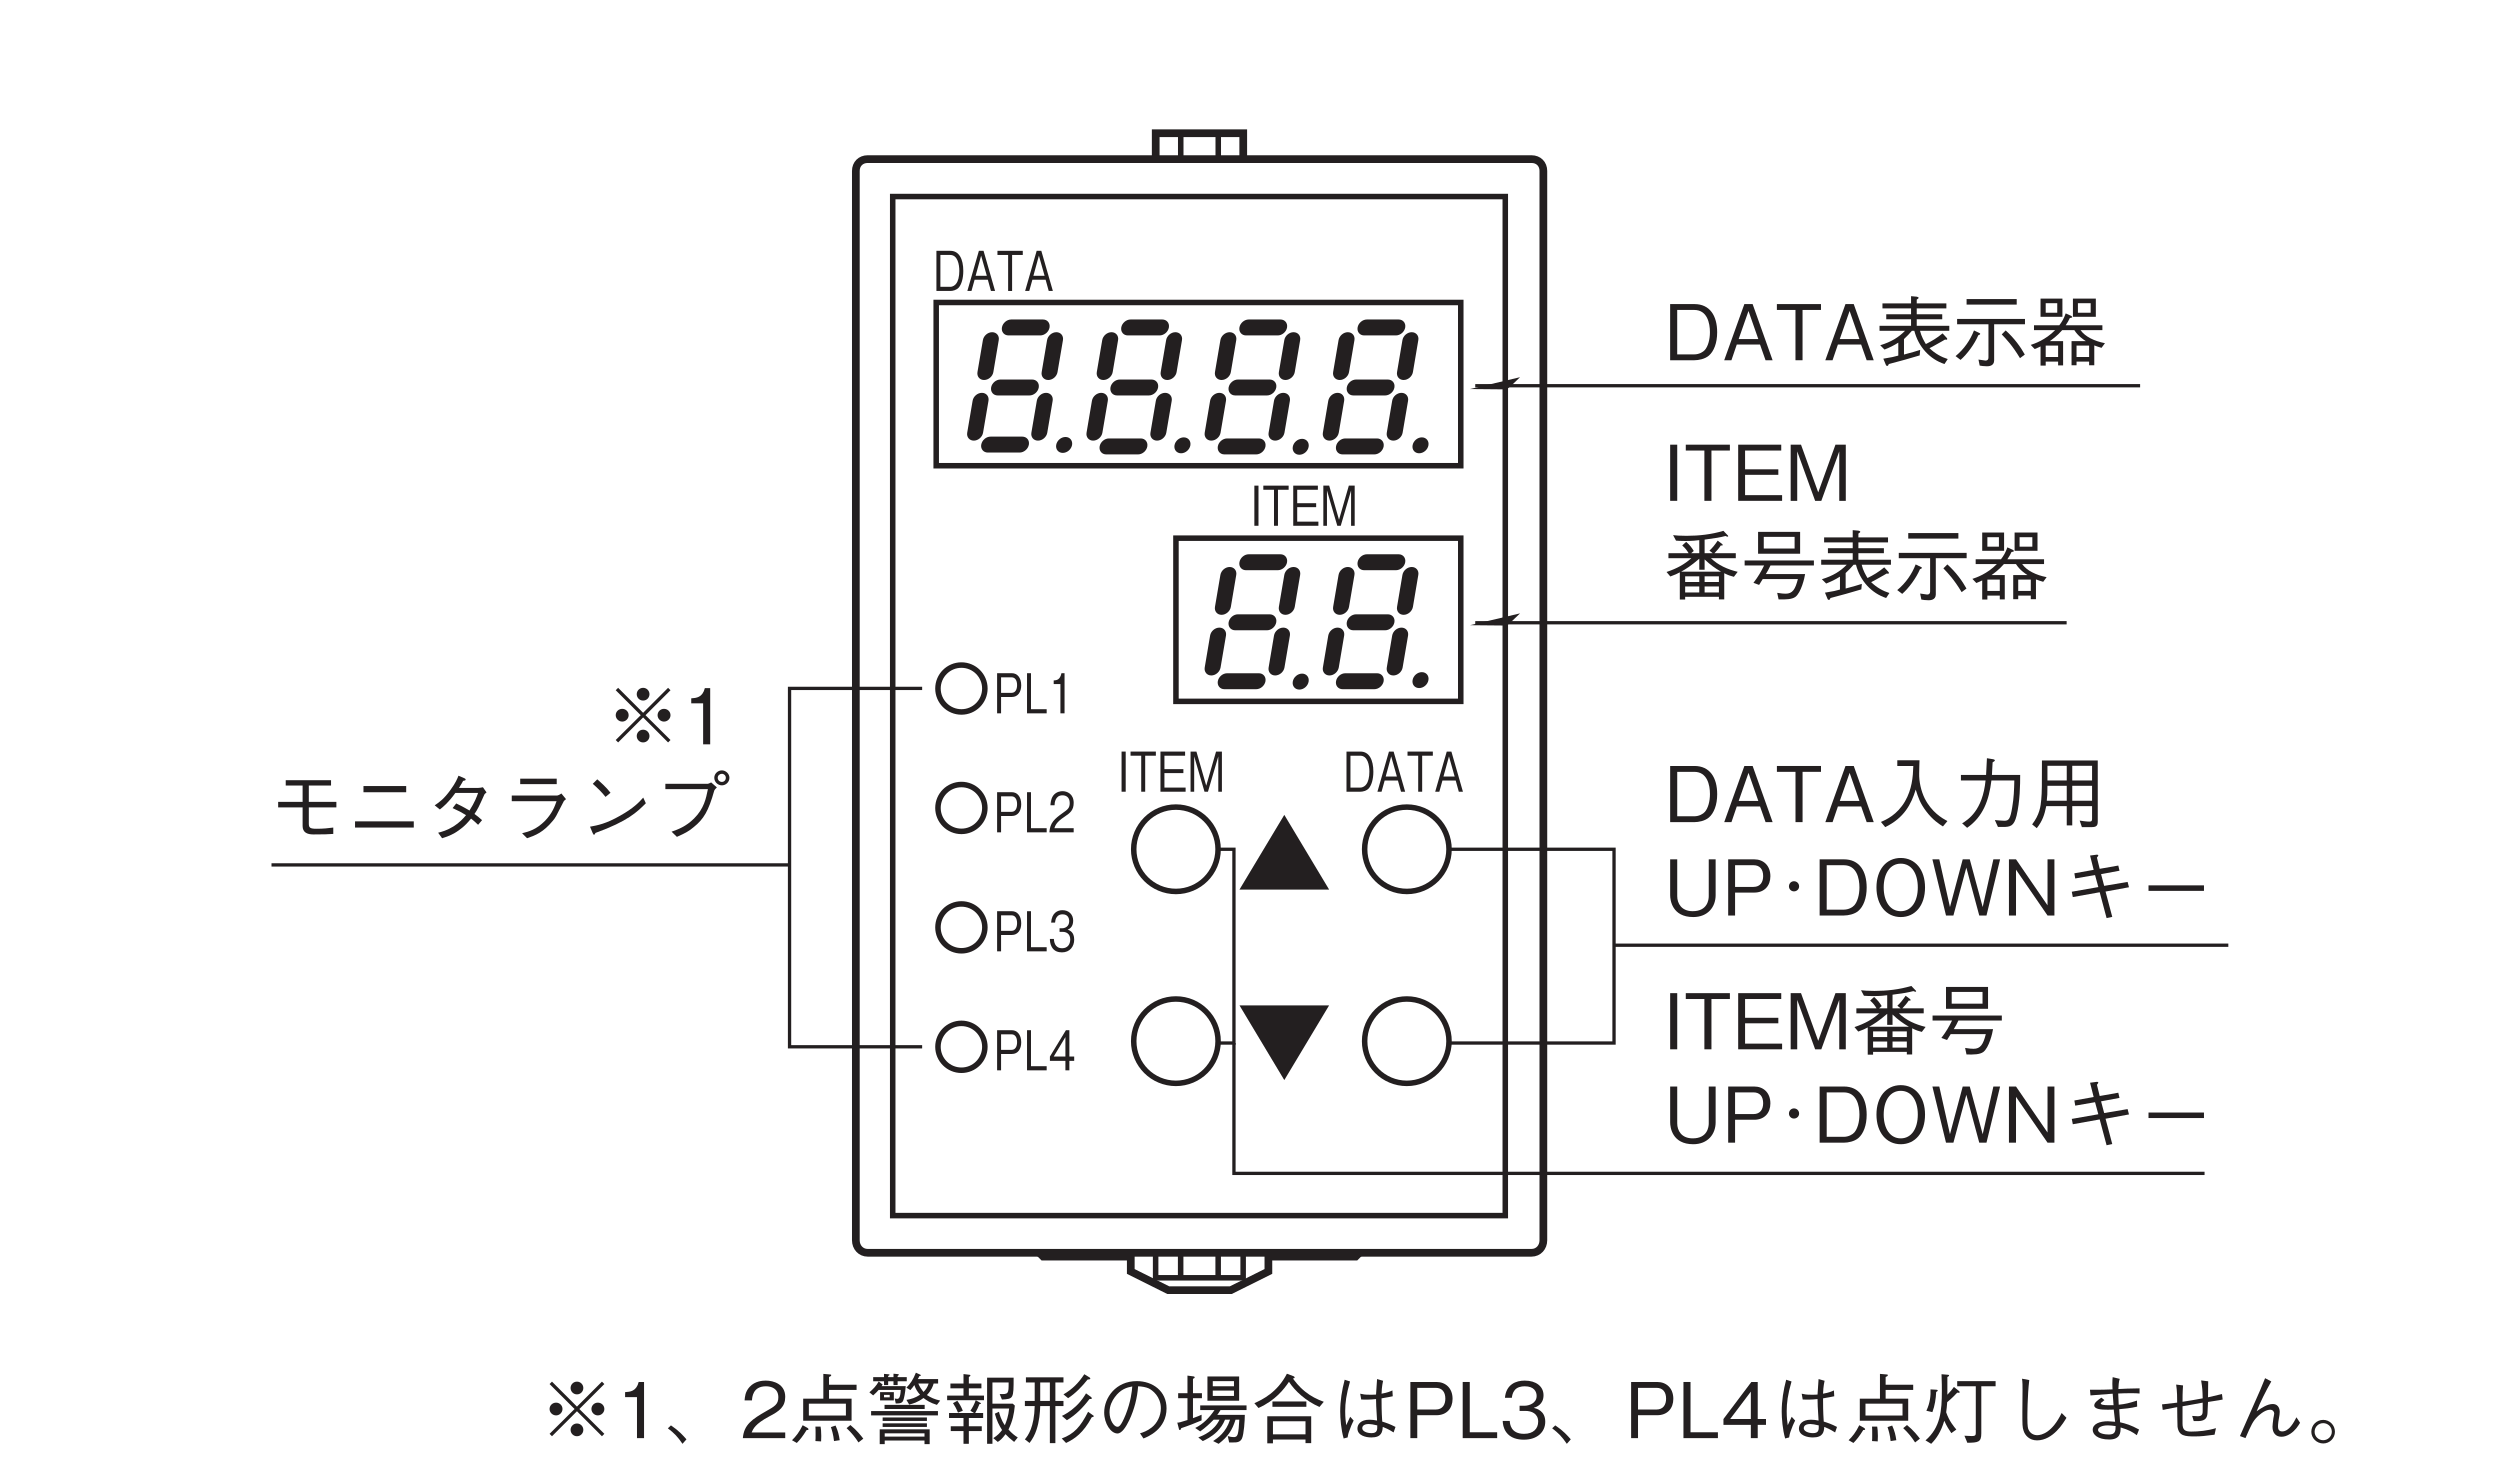 <?xml version="1.0" encoding="UTF-8"?>
<svg xmlns="http://www.w3.org/2000/svg" xmlns:xlink="http://www.w3.org/1999/xlink" width="226.77pt" height="134.51pt" viewBox="0 0 226.77 134.51" version="1.2">
<defs>
<g>
<symbol overflow="visible" id="glyph0-0">
<path style="stroke:none;" d="M 0.406 0.594 L 3.594 0.594 L 3.594 -4.391 L 0.406 -4.391 Z M 2 -2.094 L 0.719 -4.141 L 3.266 -4.141 Z M 2.125 -1.891 L 3.391 -3.938 L 3.391 0.141 Z M 0.719 0.344 L 2 -1.688 L 3.266 0.344 Z M 0.594 -3.938 L 1.859 -1.891 L 0.594 0.141 Z M 0.594 -3.938 "/>
</symbol>
<symbol overflow="visible" id="glyph0-1">
<path style="stroke:none;" d="M 2.766 -1.812 C 2.766 -2.891 2.391 -3.641 1.594 -3.641 L 0.328 -3.641 L 0.328 0 L 1.594 0 C 1.812 0 2.141 -0.078 2.344 -0.297 C 2.594 -0.578 2.766 -1.125 2.766 -1.812 Z M 2.406 -1.812 C 2.406 -1.312 2.297 -0.891 2.125 -0.672 C 2.031 -0.531 1.828 -0.375 1.578 -0.375 L 0.688 -0.375 L 0.688 -3.266 L 1.578 -3.266 C 2.25 -3.266 2.406 -2.406 2.406 -1.812 Z M 2.406 -1.812 "/>
</symbol>
<symbol overflow="visible" id="glyph0-2">
<path style="stroke:none;" d="M 2.625 0 L 1.578 -3.641 L 1.156 -3.641 L 0.109 0 L 0.484 0 L 0.766 -1.016 L 1.969 -1.016 L 2.25 0 Z M 1.875 -1.375 L 0.859 -1.375 L 1.359 -3.203 Z M 1.875 -1.375 "/>
</symbol>
<symbol overflow="visible" id="glyph0-3">
<path style="stroke:none;" d="M 2.406 -3.266 L 2.406 -3.641 L 0.109 -3.641 L 0.109 -3.266 L 1.078 -3.266 L 1.078 0 L 1.438 0 L 1.438 -3.266 Z M 2.406 -3.266 "/>
</symbol>
<symbol overflow="visible" id="glyph0-4">
<path style="stroke:none;" d="M 0.703 0 L 0.703 -3.641 L 0.328 -3.641 L 0.328 0 Z M 0.703 0 "/>
</symbol>
<symbol overflow="visible" id="glyph0-5">
<path style="stroke:none;" d="M 2.594 0 L 2.594 -0.375 L 0.672 -0.375 L 0.672 -1.688 L 2.391 -1.688 L 2.391 -2.047 L 0.672 -2.047 L 0.672 -3.266 L 2.547 -3.266 L 2.547 -3.641 L 0.312 -3.641 L 0.312 0 Z M 2.594 0 "/>
</symbol>
<symbol overflow="visible" id="glyph0-6">
<path style="stroke:none;" d="M 3.156 0 L 3.156 -3.641 L 2.625 -3.641 L 1.734 -0.547 L 0.844 -3.641 L 0.312 -3.641 L 0.312 0 L 0.641 0 L 0.641 -3.203 L 1.578 0 L 1.891 0 L 2.828 -3.203 L 2.828 0 Z M 3.156 0 "/>
</symbol>
<symbol overflow="visible" id="glyph0-7">
<path style="stroke:none;" d="M 2.5 -2.547 C 2.5 -3.234 2.141 -3.641 1.656 -3.641 L 0.312 -3.641 L 0.312 0 L 0.672 0 L 0.672 -1.484 L 1.656 -1.484 C 2.203 -1.484 2.5 -1.938 2.5 -2.547 Z M 2.125 -2.562 C 2.125 -2.188 1.984 -1.859 1.625 -1.859 L 0.672 -1.859 L 0.672 -3.266 L 1.625 -3.266 C 1.953 -3.266 2.125 -2.984 2.125 -2.562 Z M 2.125 -2.562 "/>
</symbol>
<symbol overflow="visible" id="glyph0-8">
<path style="stroke:none;" d="M 2.078 0 L 2.078 -0.375 L 0.656 -0.375 L 0.656 -3.641 L 0.297 -3.641 L 0.297 0 Z M 2.078 0 "/>
</symbol>
<symbol overflow="visible" id="glyph0-9">
<path style="stroke:none;" d="M 2.359 -0.859 L 2.359 -1.25 L 1.922 -1.25 L 1.922 -3.641 L 1.609 -3.641 L 0.156 -1.25 L 0.156 -0.859 L 1.562 -0.859 L 1.562 0 L 1.922 0 L 1.922 -0.859 Z M 1.562 -1.25 L 0.5 -1.25 L 1.562 -3.016 Z M 1.562 -1.25 "/>
</symbol>
<symbol overflow="visible" id="glyph0-10">
<path style="stroke:none;" d="M 2.359 -1.062 C 2.359 -1.781 1.922 -1.906 1.766 -1.969 C 1.891 -2.016 2.266 -2.172 2.266 -2.781 C 2.266 -3.344 1.875 -3.734 1.297 -3.734 C 0.859 -3.734 0.328 -3.5 0.266 -2.609 L 0.625 -2.609 C 0.641 -2.75 0.656 -2.938 0.781 -3.109 C 0.906 -3.297 1.109 -3.359 1.297 -3.359 C 1.781 -3.359 1.906 -3.016 1.906 -2.734 C 1.906 -2.25 1.516 -2.094 1.281 -2.094 L 1.031 -2.094 L 1.031 -1.766 L 1.328 -1.766 C 1.641 -1.766 2 -1.594 2 -1.078 C 2 -0.625 1.75 -0.281 1.266 -0.281 C 0.562 -0.281 0.531 -0.938 0.516 -1.125 L 0.156 -1.125 C 0.156 -0.938 0.172 -0.672 0.328 -0.391 C 0.547 0 0.922 0.094 1.25 0.094 C 1.953 0.094 2.359 -0.422 2.359 -1.062 Z M 2.359 -1.062 "/>
</symbol>
<symbol overflow="visible" id="glyph0-11">
<path style="stroke:none;" d="M 2.312 0 L 2.312 -0.375 L 0.562 -0.375 C 0.641 -0.609 0.734 -0.922 1.469 -1.406 C 2.016 -1.766 2.312 -2.031 2.312 -2.672 C 2.312 -3.5 1.703 -3.734 1.297 -3.734 C 1.156 -3.734 0.734 -3.703 0.453 -3.328 C 0.234 -3.016 0.219 -2.656 0.203 -2.453 L 0.578 -2.453 C 0.578 -2.641 0.625 -3.359 1.297 -3.359 C 1.578 -3.359 1.953 -3.219 1.953 -2.656 C 1.953 -2.188 1.75 -2.062 1.312 -1.75 C 0.594 -1.234 0.156 -0.875 0.109 0 Z M 2.312 0 "/>
</symbol>
<symbol overflow="visible" id="glyph0-12">
<path style="stroke:none;" d="M 1.484 0 L 1.484 -3.641 L 1.203 -3.641 C 1.078 -3.031 0.766 -3 0.5 -2.984 L 0.5 -2.656 L 1.109 -2.656 L 1.109 0 Z M 1.484 0 "/>
</symbol>
<symbol overflow="visible" id="glyph1-0">
<path style="stroke:none;" d="M 0.703 0.844 L 6.266 0.844 L 6.266 -6.125 L 0.703 -6.125 Z M 3.484 -2.938 L 1.266 -5.781 L 5.703 -5.781 Z M 3.703 -2.641 L 5.922 -5.5 L 5.922 0.203 Z M 1.266 0.484 L 3.484 -2.359 L 5.703 0.484 Z M 1.047 -5.5 L 3.266 -2.641 L 1.047 0.203 Z M 1.047 -5.5 "/>
</symbol>
<symbol overflow="visible" id="glyph1-1">
<path style="stroke:none;" d="M 1.219 0 L 1.219 -5.094 L 0.578 -5.094 L 0.578 0 Z M 1.219 0 "/>
</symbol>
<symbol overflow="visible" id="glyph1-2">
<path style="stroke:none;" d="M 4.188 -4.562 L 4.188 -5.094 L 0.188 -5.094 L 0.188 -4.562 L 1.875 -4.562 L 1.875 0 L 2.516 0 L 2.516 -4.562 Z M 4.188 -4.562 "/>
</symbol>
<symbol overflow="visible" id="glyph1-3">
<path style="stroke:none;" d="M 4.531 0 L 4.531 -0.516 L 1.172 -0.516 L 1.172 -2.359 L 4.188 -2.359 L 4.188 -2.859 L 1.172 -2.859 L 1.172 -4.562 L 4.453 -4.562 L 4.453 -5.094 L 0.547 -5.094 L 0.547 0 Z M 4.531 0 "/>
</symbol>
<symbol overflow="visible" id="glyph1-4">
<path style="stroke:none;" d="M 5.531 0 L 5.531 -5.094 L 4.594 -5.094 L 3.031 -0.766 L 1.469 -5.094 L 0.531 -5.094 L 0.531 0 L 1.125 0 L 1.125 -4.484 L 2.75 0 L 3.312 0 L 4.938 -4.484 L 4.938 0 Z M 5.531 0 "/>
</symbol>
<symbol overflow="visible" id="glyph1-5">
<path style="stroke:none;" d="M 6.703 -2.031 C 5.797 -2.25 4.938 -2.625 4.281 -3.266 L 6.531 -3.266 L 6.531 -3.719 L 4.594 -3.719 C 4.781 -3.922 4.969 -4.109 5.172 -4.422 C 5.266 -4.406 5.344 -4.406 5.344 -4.469 C 5.344 -4.516 5.297 -4.562 5.266 -4.578 L 4.891 -4.859 C 4.578 -4.406 4.422 -4.219 4.141 -3.953 L 4.438 -3.719 L 3.703 -3.719 L 3.703 -4.953 C 4.672 -5.078 5.125 -5.156 5.594 -5.281 C 5.625 -5.266 5.734 -5.219 5.797 -5.219 C 5.812 -5.219 5.844 -5.234 5.844 -5.266 C 5.844 -5.297 5.812 -5.344 5.781 -5.359 L 5.406 -5.75 C 4.328 -5.422 3.188 -5.297 2.062 -5.297 C 1.469 -5.297 1.078 -5.328 0.844 -5.359 L 1.109 -4.859 C 1.297 -4.844 1.562 -4.828 1.969 -4.828 C 2.578 -4.828 3 -4.875 3.219 -4.906 L 3.219 -3.719 L 2.484 -3.719 L 2.719 -3.922 C 2.531 -4.234 2.375 -4.438 2.031 -4.75 L 1.672 -4.422 C 1.969 -4.156 2.094 -3.984 2.25 -3.719 L 0.422 -3.719 L 0.422 -3.266 L 2.5 -3.266 C 1.859 -2.703 1.219 -2.344 0.25 -2.016 L 0.594 -1.609 C 1.031 -1.766 1.219 -1.859 1.453 -1.984 L 1.453 0.484 L 1.938 0.484 L 1.938 0.234 L 5 0.234 L 5 0.469 L 5.484 0.469 L 5.484 -1.906 C 5.859 -1.719 6.047 -1.656 6.359 -1.578 Z M 5 -1.109 L 3.703 -1.109 L 3.703 -1.625 L 5 -1.625 Z M 3.219 -1.109 L 1.938 -1.109 L 1.938 -1.625 L 3.219 -1.625 Z M 5.188 -2.047 L 1.578 -2.047 C 2 -2.281 2.453 -2.562 3.219 -3.219 L 3.219 -2.219 L 3.703 -2.219 L 3.703 -3.156 C 4.234 -2.656 4.625 -2.375 5.188 -2.047 Z M 5 -0.156 L 3.703 -0.156 L 3.703 -0.703 L 5 -0.703 Z M 3.219 -0.156 L 1.938 -0.156 L 1.938 -0.703 L 3.219 -0.703 Z M 3.219 -0.156 "/>
</symbol>
<symbol overflow="visible" id="glyph1-6">
<path style="stroke:none;" d="M 5.391 -3.672 L 5.391 -5.656 L 1.578 -5.656 L 1.578 -3.672 Z M 4.891 -4.141 L 2.094 -4.141 L 2.094 -5.203 L 4.891 -5.203 Z M 6.641 -2.609 L 6.641 -3.062 L 0.359 -3.062 L 0.359 -2.609 L 2.125 -2.609 C 1.844 -2.031 1.578 -1.578 1.156 -1.031 L 1.672 -0.844 C 1.719 -0.906 1.953 -1.297 2 -1.375 L 5.188 -1.375 C 4.953 -0.438 4.703 -0.047 4.078 -0.047 C 3.938 -0.047 3.672 -0.062 3.312 -0.125 L 3.438 0.469 C 4.141 0.484 4.625 0.469 4.953 0.25 C 5.484 -0.141 5.797 -1.484 5.844 -1.828 L 2.281 -1.828 C 2.438 -2.062 2.562 -2.312 2.703 -2.609 Z M 6.641 -2.609 "/>
</symbol>
<symbol overflow="visible" id="glyph1-7">
<path style="stroke:none;" d="M 2.031 -0.422 C 1.703 -0.328 1.391 -0.25 0.672 -0.141 L 0.891 0.391 C 0.906 0.453 0.953 0.516 1.031 0.516 C 1.094 0.516 1.125 0.453 1.172 0.344 C 2.109 0.094 3.062 -0.156 3.969 -0.438 L 4.016 -0.938 C 3.609 -0.812 3.266 -0.703 2.547 -0.516 L 2.547 -1.922 C 2.844 -2.203 3.031 -2.391 3.266 -2.672 L 3.484 -2.672 C 3.859 -1.203 4.891 -0.094 6.219 0.344 L 6.516 -0.109 C 5.953 -0.281 5.359 -0.609 4.859 -1.094 C 5.031 -1.172 5.219 -1.281 5.609 -1.5 C 5.828 -1.625 6.094 -1.766 6.266 -1.875 C 6.344 -1.875 6.375 -1.859 6.391 -1.859 C 6.438 -1.859 6.469 -1.875 6.469 -1.938 C 6.469 -1.969 6.453 -2 6.422 -2.031 L 6.047 -2.438 C 5.547 -2.016 5.062 -1.734 4.531 -1.469 C 4.391 -1.703 4.125 -2.141 4 -2.672 L 6.656 -2.672 L 6.656 -3.125 L 3.703 -3.125 L 3.703 -3.719 L 6.016 -3.719 L 6.016 -4.172 L 3.703 -4.172 L 3.703 -4.703 L 6.391 -4.703 L 6.391 -5.156 L 3.703 -5.156 L 3.703 -5.5 C 3.766 -5.547 3.875 -5.609 3.875 -5.656 C 3.875 -5.719 3.781 -5.75 3.703 -5.766 L 3.188 -5.812 L 3.188 -5.156 L 0.594 -5.156 L 0.594 -4.703 L 3.188 -4.703 L 3.188 -4.172 L 0.938 -4.172 L 0.938 -3.719 L 3.188 -3.719 L 3.188 -3.125 L 0.328 -3.125 L 0.328 -2.672 L 2.641 -2.672 C 2.062 -2.078 1.406 -1.672 0.391 -1.359 L 0.781 -0.969 C 1.25 -1.156 1.578 -1.312 2.031 -1.594 Z M 2.031 -0.422 "/>
</symbol>
<symbol overflow="visible" id="glyph1-8">
<path style="stroke:none;" d="M 5.797 -5.047 L 5.797 -5.547 L 1.25 -5.547 L 1.25 -5.047 Z M 3.75 -3.266 L 6.547 -3.266 L 6.547 -3.75 L 0.391 -3.75 L 0.391 -3.266 L 3.234 -3.266 L 3.234 -0.25 C 3.234 -0.094 3.172 0.031 2.969 0.031 C 2.906 0.031 2.719 0 2.328 -0.062 L 2.438 0.484 C 2.562 0.516 2.859 0.547 3.094 0.547 C 3.219 0.547 3.75 0.547 3.75 0.016 Z M 4.438 -2.344 C 4.859 -1.906 5.391 -1.359 6.094 -0.188 L 6.531 -0.516 C 6.156 -1.188 5.609 -1.969 4.797 -2.703 Z M 0.703 -0.031 C 1.297 -0.547 1.984 -1.484 2.312 -2.266 C 2.391 -2.297 2.484 -2.328 2.484 -2.391 C 2.484 -2.438 2.453 -2.453 2.406 -2.469 L 1.922 -2.703 C 1.594 -1.844 1.031 -1.016 0.25 -0.375 Z M 0.703 -0.031 "/>
</symbol>
<symbol overflow="visible" id="glyph1-9">
<path style="stroke:none;" d="M 1.828 -1.734 C 2.016 -1.875 2.484 -2.188 2.953 -2.734 L 4.047 -2.734 C 4.391 -2.188 4.875 -1.875 5.094 -1.734 L 3.797 -1.734 L 3.797 0.453 L 4.25 0.453 L 4.25 0.125 L 5.391 0.125 L 5.391 0.453 L 5.859 0.453 L 5.859 -1.344 C 6.094 -1.25 6.266 -1.203 6.516 -1.125 L 6.828 -1.547 C 5.859 -1.734 5.031 -2.141 4.609 -2.734 L 6.594 -2.734 L 6.594 -3.172 L 3.266 -3.172 C 3.438 -3.422 3.531 -3.594 3.641 -3.828 C 3.75 -3.844 3.859 -3.859 3.859 -3.922 C 3.859 -3.938 3.844 -3.984 3.75 -4.031 L 3.266 -4.25 C 3.109 -3.797 2.938 -3.5 2.688 -3.172 L 0.391 -3.172 L 0.391 -2.734 L 2.312 -2.734 C 1.422 -1.828 0.422 -1.5 0.094 -1.391 L 0.453 -1.016 C 0.703 -1.125 0.844 -1.172 0.984 -1.25 L 0.984 0.484 L 1.453 0.484 L 1.453 0.125 L 2.578 0.125 L 2.578 0.469 L 3.031 0.469 L 3.031 -1.734 Z M 2.578 -0.297 L 1.453 -0.297 L 1.453 -1.328 L 2.578 -1.328 Z M 5.391 -0.297 L 4.25 -0.297 L 4.25 -1.328 L 5.391 -1.328 Z M 0.984 -3.938 L 2.969 -3.938 L 2.969 -5.594 L 0.984 -5.594 Z M 2.5 -4.312 L 1.453 -4.312 L 1.453 -5.172 L 2.5 -5.172 Z M 3.922 -3.938 L 6 -3.938 L 6 -5.594 L 3.922 -5.594 Z M 5.531 -4.312 L 4.375 -4.312 L 4.375 -5.172 L 5.531 -5.172 Z M 5.531 -4.312 "/>
</symbol>
<symbol overflow="visible" id="glyph1-10">
<path style="stroke:none;" d="M 4.844 -2.531 C 4.844 -4.047 4.172 -5.094 2.781 -5.094 L 0.578 -5.094 L 0.578 0 L 2.781 0 C 3.156 0 3.734 -0.109 4.094 -0.422 C 4.547 -0.812 4.844 -1.562 4.844 -2.531 Z M 4.188 -2.547 C 4.188 -1.844 4 -1.25 3.734 -0.938 C 3.562 -0.734 3.188 -0.531 2.766 -0.531 L 1.219 -0.531 L 1.219 -4.562 L 2.766 -4.562 C 3.938 -4.562 4.188 -3.375 4.188 -2.547 Z M 4.188 -2.547 "/>
</symbol>
<symbol overflow="visible" id="glyph1-11">
<path style="stroke:none;" d="M 4.578 0 L 2.766 -5.094 L 2.016 -5.094 L 0.188 0 L 0.844 0 L 1.328 -1.422 L 3.438 -1.422 L 3.938 0 Z M 3.281 -1.922 L 1.5 -1.922 L 2.391 -4.469 Z M 3.281 -1.922 "/>
</symbol>
<symbol overflow="visible" id="glyph1-12">
<path style="stroke:none;" d="M 6.484 -0.094 C 6 -0.359 5.062 -0.891 4.422 -2.156 C 4.094 -2.828 3.906 -3.672 3.922 -4.406 C 3.922 -4.516 3.938 -5.031 3.938 -5.141 C 3.953 -5.391 3.953 -5.469 3.953 -5.609 L 1.938 -5.609 L 1.938 -5.094 L 3.391 -5.094 C 3.359 -4.062 3.266 -2.984 2.641 -1.891 C 1.922 -0.656 0.922 -0.219 0.453 -0.016 L 0.844 0.453 C 2.562 -0.391 3.203 -1.625 3.609 -2.953 C 3.844 -2.203 4.016 -1.703 4.547 -1 C 5.156 -0.188 5.734 0.172 6.078 0.391 Z M 6.484 -0.094 "/>
</symbol>
<symbol overflow="visible" id="glyph1-13">
<path style="stroke:none;" d="M 1.297 0.516 C 2.75 -0.5 3.281 -1.984 3.5 -3.781 L 5.578 -3.781 C 5.562 -2.969 5.531 -2.172 5.391 -1.375 C 5.219 -0.281 5.078 -0.125 4.672 -0.125 C 4.391 -0.125 4.031 -0.172 3.812 -0.188 L 4.094 0.438 L 4.547 0.438 C 5.219 0.438 5.547 0.359 5.781 -0.578 C 6.094 -1.891 6.109 -3.422 6.109 -4.281 L 3.547 -4.281 C 3.578 -4.75 3.578 -4.781 3.609 -5.422 C 3.766 -5.516 3.812 -5.547 3.812 -5.609 C 3.812 -5.672 3.688 -5.688 3.672 -5.703 L 3.094 -5.797 C 3.047 -4.828 3.031 -4.5 3.016 -4.281 L 0.734 -4.281 L 0.734 -3.781 L 2.969 -3.781 C 2.703 -1.047 1.375 -0.219 0.844 0.109 Z M 1.297 0.516 "/>
</symbol>
<symbol overflow="visible" id="glyph1-14">
<path style="stroke:none;" d="M 6.172 -0.062 L 6.172 -5.594 L 1.109 -5.594 C 1.109 -3.359 1.109 -2.703 1.047 -2.047 C 1 -1.438 0.891 -0.656 0.219 0.203 L 0.641 0.547 C 1.156 -0.109 1.344 -0.672 1.5 -1.453 L 3.359 -1.453 L 3.359 0.297 L 3.859 0.297 L 3.859 -1.453 L 5.656 -1.453 L 5.656 -0.312 C 5.656 -0.156 5.641 -0.047 5.422 -0.047 C 5.172 -0.047 4.703 -0.109 4.531 -0.141 L 4.734 0.453 L 5.609 0.453 C 6.062 0.453 6.172 0.312 6.172 -0.062 Z M 5.656 -3.781 L 3.859 -3.781 L 3.859 -5.109 L 5.656 -5.109 Z M 5.656 -1.938 L 3.859 -1.938 L 3.859 -3.297 L 5.656 -3.297 Z M 3.359 -3.781 L 1.609 -3.781 L 1.609 -5.109 L 3.359 -5.109 Z M 3.359 -1.938 L 1.547 -1.938 C 1.594 -2.297 1.609 -2.594 1.609 -3.297 L 3.359 -3.297 Z M 3.359 -1.938 "/>
</symbol>
<symbol overflow="visible" id="glyph1-15">
<path style="stroke:none;" d="M 4.703 -1.844 L 4.703 -5.094 L 4.078 -5.094 L 4.078 -1.75 C 4.078 -1.438 3.969 -0.391 2.625 -0.391 C 1.594 -0.391 1.219 -1.109 1.219 -1.75 L 1.219 -5.094 L 0.578 -5.094 L 0.578 -1.844 C 0.578 -1.406 0.75 0.141 2.672 0.141 C 4 0.141 4.703 -0.781 4.703 -1.844 Z M 4.703 -1.844 "/>
</symbol>
<symbol overflow="visible" id="glyph1-16">
<path style="stroke:none;" d="M 4.375 -3.562 C 4.375 -4.531 3.75 -5.094 2.906 -5.094 L 0.547 -5.094 L 0.547 0 L 1.172 0 L 1.172 -2.078 L 2.906 -2.078 C 3.844 -2.078 4.375 -2.703 4.375 -3.562 Z M 3.719 -3.578 C 3.719 -3.062 3.484 -2.594 2.844 -2.594 L 1.172 -2.594 L 1.172 -4.562 L 2.844 -4.562 C 3.422 -4.562 3.719 -4.188 3.719 -3.578 Z M 3.719 -3.578 "/>
</symbol>
<symbol overflow="visible" id="glyph1-17">
<path style="stroke:none;" d="M 1.734 -3.109 C 1.484 -3.109 1.281 -2.906 1.281 -2.641 C 1.281 -2.391 1.484 -2.188 1.734 -2.188 C 2 -2.188 2.203 -2.391 2.203 -2.641 C 2.203 -2.906 2 -3.109 1.734 -3.109 Z M 1.734 -3.109 "/>
</symbol>
<symbol overflow="visible" id="glyph1-18">
<path style="stroke:none;" d="M 4.844 -2.547 C 4.844 -4.156 3.953 -5.219 2.641 -5.219 C 1.328 -5.219 0.438 -4.156 0.438 -2.547 C 0.438 -0.922 1.344 0.141 2.641 0.141 C 3.953 0.141 4.844 -0.906 4.844 -2.547 Z M 4.188 -2.547 C 4.188 -1.297 3.625 -0.391 2.641 -0.391 C 1.672 -0.391 1.094 -1.281 1.094 -2.547 C 1.094 -3.812 1.672 -4.703 2.641 -4.703 C 3.625 -4.703 4.188 -3.812 4.188 -2.547 Z M 4.188 -2.547 "/>
</symbol>
<symbol overflow="visible" id="glyph1-19">
<path style="stroke:none;" d="M 6.359 -5.094 L 5.75 -5.094 L 4.781 -0.766 L 3.609 -5.094 L 2.969 -5.094 L 1.812 -0.766 L 0.844 -5.094 L 0.219 -5.094 L 1.453 0 L 2.125 0 L 3.297 -4.344 L 4.469 0 L 5.125 0 Z M 6.359 -5.094 "/>
</symbol>
<symbol overflow="visible" id="glyph1-20">
<path style="stroke:none;" d="M 4.703 0 L 4.703 -5.094 L 4.078 -5.094 L 4.078 -0.922 L 1.219 -5.094 L 0.578 -5.094 L 0.578 0 L 1.219 0 L 1.219 -4.156 L 4.078 0 Z M 4.703 0 "/>
</symbol>
<symbol overflow="visible" id="glyph1-21">
<path style="stroke:none;" d="M 3.516 -4.234 L 3.266 -5.25 C 3.375 -5.391 3.391 -5.422 3.391 -5.453 C 3.391 -5.531 3.25 -5.516 3.234 -5.516 L 2.641 -5.438 L 2.969 -4.141 L 1.219 -3.828 L 1.297 -3.359 L 3.094 -3.672 L 3.391 -2.578 L 0.984 -2.156 L 1.078 -1.672 L 3.516 -2.109 L 4.141 0.234 L 4.656 0.125 L 4.047 -2.172 L 6.172 -2.562 L 6.047 -3.047 L 3.922 -2.688 L 3.641 -3.75 L 5.312 -4.062 L 5.203 -4.531 Z M 3.516 -4.234 "/>
</symbol>
<symbol overflow="visible" id="glyph1-22">
<path style="stroke:none;" d="M 6 -2.234 L 6 -2.734 L 0.969 -2.734 L 0.969 -2.234 Z M 6 -2.234 "/>
</symbol>
<symbol overflow="visible" id="glyph1-23">
<path style="stroke:none;" d="M 3.625 -2.594 L 6.125 -2.594 L 6.125 -3.094 L 3.625 -3.094 L 3.625 -4.578 L 5.641 -4.578 L 5.641 -5.062 L 1.531 -5.062 L 1.531 -4.578 L 3.062 -4.578 L 3.062 -3.094 L 0.844 -3.094 L 0.844 -2.594 L 3.062 -2.594 L 3.062 -0.906 C 3.062 -0.328 3.469 -0.141 4.047 -0.141 C 4.984 -0.141 5.375 -0.156 5.844 -0.188 L 5.844 -0.766 C 5.422 -0.703 4.891 -0.656 4.328 -0.656 C 3.703 -0.656 3.625 -0.766 3.625 -1.141 Z M 3.625 -2.594 "/>
</symbol>
<symbol overflow="visible" id="glyph1-24">
<path style="stroke:none;" d="M 5.484 -3.969 L 5.484 -4.531 L 1.609 -4.531 L 1.609 -3.969 Z M 0.844 -0.766 L 6.172 -0.766 L 6.172 -1.328 L 0.844 -1.328 Z M 0.844 -0.766 "/>
</symbol>
<symbol overflow="visible" id="glyph1-25">
<path style="stroke:none;" d="M 5.469 -4.422 C 5.344 -4.391 5.125 -4.359 5.016 -4.359 L 3.297 -4.359 C 3.547 -4.766 3.562 -4.797 3.672 -5 C 3.734 -5.016 3.906 -5.031 3.906 -5.109 C 3.906 -5.141 3.875 -5.203 3.797 -5.234 L 3.25 -5.469 C 3.156 -5.219 3 -4.828 2.531 -4.188 C 1.938 -3.359 1.531 -3.078 1.094 -2.781 L 1.562 -2.406 C 1.875 -2.656 2.328 -3.016 2.969 -3.906 L 5.031 -3.906 C 4.906 -3.547 4.719 -3.047 4.25 -2.312 C 4.047 -2.422 3.703 -2.641 3.047 -2.953 L 2.719 -2.531 C 3.281 -2.281 3.562 -2.125 3.938 -1.891 C 3.672 -1.578 3.359 -1.219 2.781 -0.859 C 2.188 -0.5 1.766 -0.391 1.406 -0.297 L 1.766 0.203 C 2.188 0.062 2.656 -0.062 3.281 -0.516 C 3.844 -0.906 4.141 -1.281 4.391 -1.578 C 4.578 -1.438 4.719 -1.312 5.031 -1.016 L 5.391 -1.438 C 5.156 -1.656 4.938 -1.828 4.703 -2 C 5 -2.438 5.094 -2.625 5.609 -3.781 C 5.656 -3.828 5.672 -3.859 5.797 -3.953 Z M 5.469 -4.422 "/>
</symbol>
<symbol overflow="visible" id="glyph1-26">
<path style="stroke:none;" d="M 5.188 -5.203 L 1.875 -5.203 L 1.875 -4.703 L 5.188 -4.703 Z M 5.172 -3.156 C 5.016 -2.703 4.797 -2.078 4.125 -1.375 C 3.328 -0.578 2.672 -0.406 2.047 -0.25 L 2.5 0.203 C 3.266 -0.062 3.969 -0.328 4.844 -1.391 C 5.062 -1.641 5.141 -1.797 5.797 -3.094 C 5.828 -3.172 5.859 -3.203 6.031 -3.344 L 5.609 -3.859 C 5.469 -3.75 5.297 -3.672 5.219 -3.672 L 1.109 -3.672 L 1.109 -3.156 Z M 5.172 -3.156 "/>
</symbol>
<symbol overflow="visible" id="glyph1-27">
<path style="stroke:none;" d="M 3.094 -3.922 C 2.703 -4.438 2.109 -4.953 1.891 -5.141 L 1.484 -4.734 C 1.891 -4.375 2.297 -3.984 2.641 -3.547 Z M 6.062 -3.484 C 5.672 -3.047 5.172 -2.516 3.969 -1.844 C 2.688 -1.109 1.922 -0.969 1.234 -0.844 L 1.469 -0.281 C 1.516 -0.188 1.547 -0.109 1.609 -0.109 C 1.641 -0.109 1.719 -0.266 1.734 -0.281 C 4.672 -1.344 5.516 -2.188 6.297 -2.969 Z M 6.062 -3.484 "/>
</symbol>
<symbol overflow="visible" id="glyph1-28">
<path style="stroke:none;" d="M 4.953 -4.25 C 4.781 -3.406 4.609 -2.5 3.703 -1.594 C 2.969 -0.859 2.234 -0.594 1.656 -0.391 L 2.141 0.078 C 2.922 -0.266 3.25 -0.453 3.672 -0.812 C 4.562 -1.531 5 -2.234 5.531 -4.125 C 5.578 -4.219 5.594 -4.234 5.766 -4.406 L 5.25 -4.859 C 5.094 -4.781 4.984 -4.734 4.938 -4.734 L 1.094 -4.734 L 1.094 -4.25 Z M 6.219 -4.594 C 6.594 -4.594 6.906 -4.906 6.906 -5.281 C 6.906 -5.641 6.578 -5.953 6.219 -5.953 C 5.859 -5.953 5.531 -5.656 5.531 -5.281 C 5.531 -4.906 5.844 -4.594 6.219 -4.594 Z M 6.219 -4.906 C 6 -4.906 5.844 -5.078 5.844 -5.281 C 5.844 -5.5 6.031 -5.641 6.219 -5.641 C 6.422 -5.641 6.578 -5.484 6.578 -5.281 C 6.578 -5.062 6.422 -4.906 6.219 -4.906 Z M 6.219 -4.906 "/>
</symbol>
<symbol overflow="visible" id="glyph1-29">
<path style="stroke:none;" d="M 3.484 -2.438 L 5.75 -0.172 L 5.969 -0.391 L 3.703 -2.641 L 5.969 -4.906 L 5.75 -5.125 L 3.484 -2.859 L 1.219 -5.125 L 1 -4.906 L 3.266 -2.641 L 1 -0.391 L 1.219 -0.172 Z M 5.375 -3.219 C 5.062 -3.219 4.797 -2.969 4.797 -2.641 C 4.797 -2.328 5.062 -2.062 5.375 -2.062 C 5.703 -2.062 5.969 -2.328 5.969 -2.641 C 5.969 -2.969 5.703 -3.219 5.375 -3.219 Z M 1.594 -3.219 C 1.266 -3.219 1 -2.969 1 -2.641 C 1 -2.328 1.266 -2.062 1.594 -2.062 C 1.906 -2.062 2.172 -2.328 2.172 -2.641 C 2.172 -2.969 1.906 -3.219 1.594 -3.219 Z M 3.484 -5.125 C 3.172 -5.125 2.906 -4.875 2.906 -4.547 C 2.906 -4.234 3.156 -3.969 3.484 -3.969 C 3.812 -3.969 4.062 -4.234 4.062 -4.547 C 4.062 -4.859 3.812 -5.125 3.484 -5.125 Z M 3.484 -1.328 C 3.172 -1.328 2.906 -1.078 2.906 -0.75 C 2.906 -0.438 3.156 -0.172 3.484 -0.172 C 3.812 -0.172 4.062 -0.438 4.062 -0.75 C 4.062 -1.062 3.812 -1.328 3.484 -1.328 Z M 3.484 -1.328 "/>
</symbol>
<symbol overflow="visible" id="glyph1-30">
<path style="stroke:none;" d="M 2.594 0 L 2.594 -5.094 L 2.109 -5.094 C 1.891 -4.234 1.328 -4.203 0.875 -4.172 L 0.875 -3.719 L 1.953 -3.719 L 1.953 0 Z M 2.594 0 "/>
</symbol>
<symbol overflow="visible" id="glyph1-31">
<path style="stroke:none;" d="M 0.359 -0.891 C 0.953 -0.438 1.25 -0.125 1.688 0.516 L 2.047 0.109 C 1.734 -0.25 1.344 -0.688 0.641 -1.156 Z M 0.359 -0.891 "/>
</symbol>
<symbol overflow="visible" id="glyph1-32">
<path style="stroke:none;" d="M 4.031 0 L 4.031 -0.516 L 0.984 -0.516 C 1.125 -0.844 1.297 -1.281 2.578 -1.969 C 3.516 -2.453 4.031 -2.844 4.031 -3.75 C 4.031 -4.891 2.984 -5.219 2.266 -5.219 C 2.016 -5.219 1.281 -5.188 0.797 -4.641 C 0.391 -4.203 0.375 -3.719 0.344 -3.422 L 1.016 -3.422 C 1.031 -3.688 1.078 -4.703 2.281 -4.703 C 2.75 -4.703 3.406 -4.516 3.406 -3.703 C 3.406 -3.062 3.062 -2.875 2.312 -2.453 C 1.031 -1.719 0.281 -1.219 0.188 0 Z M 4.031 0 "/>
</symbol>
<symbol overflow="visible" id="glyph1-33">
<path style="stroke:none;" d="M 3.094 -3.578 L 1.266 -3.578 L 1.266 -1.578 L 5.656 -1.578 L 5.656 -3.578 L 3.609 -3.578 L 3.609 -4.375 L 6.109 -4.375 L 6.109 -4.844 L 3.609 -4.844 L 3.609 -5.547 C 3.688 -5.578 3.812 -5.625 3.812 -5.719 C 3.812 -5.766 3.734 -5.781 3.641 -5.781 L 3.094 -5.828 Z M 1.781 -2.047 L 1.781 -3.125 L 5.141 -3.125 L 5.141 -2.047 Z M 0.688 0.438 C 0.953 0.172 1.234 -0.172 1.578 -0.734 C 1.672 -0.734 1.75 -0.734 1.75 -0.812 C 1.75 -0.859 1.656 -0.922 1.641 -0.938 L 1.219 -1.172 C 0.906 -0.531 0.594 -0.141 0.25 0.188 Z M 2.375 -1.047 C 2.391 -0.891 2.391 -0.672 2.391 -0.344 C 2.391 -0.031 2.391 0.156 2.375 0.266 L 2.891 0.297 C 2.891 0.188 2.906 0.031 2.906 -0.188 C 2.906 -0.625 2.875 -0.875 2.844 -1.047 Z M 3.781 -1 C 3.875 -0.719 4 -0.328 4.062 0.266 L 4.578 0.188 C 4.516 -0.266 4.422 -0.656 4.203 -1.141 Z M 5.203 -0.906 C 5.672 -0.469 6 -0.047 6.281 0.391 L 6.719 0.047 C 6.5 -0.234 6.141 -0.703 5.547 -1.188 Z M 5.203 -0.906 "/>
</symbol>
<symbol overflow="visible" id="glyph1-34">
<path style="stroke:none;" d="M 6.719 -3.406 C 6.188 -3.531 5.875 -3.672 5.516 -3.906 C 5.938 -4.359 6.062 -4.719 6.125 -4.953 L 6.531 -4.953 L 6.531 -5.359 L 4.688 -5.359 C 4.75 -5.469 4.781 -5.5 4.828 -5.625 C 4.906 -5.625 4.953 -5.641 4.953 -5.688 C 4.953 -5.75 4.906 -5.766 4.859 -5.781 L 4.516 -5.938 C 4.266 -5.297 4 -4.922 3.656 -4.578 L 4.016 -4.359 C 4.188 -4.547 4.25 -4.641 4.375 -4.812 C 4.5 -4.453 4.641 -4.219 4.891 -3.938 C 4.469 -3.656 4.109 -3.547 3.656 -3.469 L 3.906 -3.047 C 4.234 -3.125 4.656 -3.234 5.203 -3.641 C 5.453 -3.453 5.797 -3.203 6.422 -3.016 Z M 3.594 -4.719 L 1.406 -4.719 C 1.438 -4.766 1.484 -4.844 1.5 -4.859 L 1.141 -5.141 C 0.938 -4.75 0.625 -4.438 0.297 -4.156 L 0.641 -3.875 C 0.875 -4.078 1 -4.219 1.141 -4.375 L 3.141 -4.375 C 3.109 -3.656 2.969 -3.562 2.812 -3.562 C 2.766 -3.562 2.656 -3.578 2.594 -3.594 L 2.688 -3.141 C 3.078 -3.141 3.281 -3.172 3.375 -3.438 C 3.438 -3.609 3.547 -4.062 3.594 -4.719 Z M 2.516 -3.422 L 2.516 -4.172 L 1.266 -4.172 L 1.266 -3.422 Z M 5.672 -4.953 C 5.562 -4.609 5.438 -4.422 5.203 -4.188 C 5 -4.453 4.875 -4.625 4.734 -4.953 Z M 2.141 -3.703 L 1.625 -3.703 L 1.625 -3.922 L 2.141 -3.922 Z M 5.766 0.547 L 5.766 -0.797 L 1.234 -0.797 L 1.234 0.547 L 1.688 0.547 L 1.688 0.219 L 5.297 0.219 L 5.297 0.547 Z M 5.297 -0.141 L 1.688 -0.141 L 1.688 -0.438 L 5.297 -0.438 Z M 3.688 -5.156 L 3.688 -5.531 L 2.859 -5.531 L 2.859 -5.641 C 2.906 -5.672 2.969 -5.719 2.969 -5.75 C 2.969 -5.812 2.875 -5.812 2.828 -5.812 L 2.484 -5.844 L 2.484 -5.531 L 2 -5.531 L 2 -5.641 C 2.109 -5.688 2.125 -5.719 2.125 -5.75 C 2.125 -5.781 2.062 -5.797 2 -5.797 L 1.625 -5.828 L 1.625 -5.531 L 0.641 -5.531 L 0.641 -5.156 L 1.625 -5.156 L 1.625 -4.812 L 2 -4.812 L 2 -5.156 L 2.484 -5.156 L 2.484 -4.812 L 2.859 -4.812 L 2.859 -5.156 Z M 5.312 -2.641 L 5.312 -3.016 L 1.672 -3.016 L 1.672 -2.641 Z M 6.516 -2.062 L 6.516 -2.453 L 0.453 -2.453 L 0.453 -2.062 Z M 5.516 -1.562 L 5.516 -1.875 L 1.5 -1.875 L 1.5 -1.562 Z M 5.516 -1.016 L 5.516 -1.344 L 1.5 -1.344 L 1.5 -1.016 Z M 5.516 -1.016 "/>
</symbol>
<symbol overflow="visible" id="glyph1-35">
<path style="stroke:none;" d="M 6.781 -0.062 C 6.453 -0.266 6.234 -0.453 5.938 -0.781 C 6.328 -1.578 6.438 -2.188 6.516 -2.953 L 6.328 -3.125 L 4.484 -3.125 L 4.484 -5.047 L 5.953 -5.047 C 5.953 -4.031 5.953 -3.969 5.141 -4 L 5.344 -3.5 C 6.391 -3.562 6.406 -3.562 6.406 -5.484 L 4 -5.484 L 4 0.516 L 4.484 0.516 L 4.484 -2.688 L 6 -2.688 C 5.938 -2 5.75 -1.516 5.609 -1.172 C 5.266 -1.625 5.109 -2.25 5.078 -2.391 L 4.703 -2.219 C 4.891 -1.531 5.078 -1.188 5.359 -0.734 C 5.156 -0.469 4.953 -0.25 4.562 0 L 4.969 0.344 C 5.188 0.203 5.359 0.062 5.672 -0.359 C 5.906 -0.109 6.078 0.047 6.453 0.344 Z M 3.719 -3.438 L 3.719 -3.859 L 2.344 -3.859 L 2.344 -4.516 L 3.484 -4.516 L 3.484 -4.953 L 2.344 -4.953 L 2.344 -5.547 C 2.453 -5.609 2.484 -5.625 2.484 -5.688 C 2.484 -5.75 2.391 -5.75 2.375 -5.75 L 1.859 -5.812 L 1.859 -4.953 L 0.672 -4.953 L 0.672 -4.516 L 1.859 -4.516 L 1.859 -3.859 L 0.375 -3.859 L 0.375 -3.438 Z M 1.797 -2.484 C 1.656 -2.844 1.5 -3.109 1.297 -3.391 L 0.906 -3.172 C 1.047 -2.969 1.188 -2.734 1.359 -2.312 Z M 3.641 -1.828 L 3.641 -2.281 L 2.922 -2.281 C 3.094 -2.578 3.188 -2.797 3.312 -3.094 C 3.359 -3.094 3.438 -3.078 3.438 -3.141 C 3.438 -3.172 3.391 -3.219 3.359 -3.219 L 2.969 -3.438 C 2.828 -3.047 2.672 -2.766 2.484 -2.484 L 2.812 -2.281 L 0.547 -2.281 L 0.547 -1.828 L 1.859 -1.828 L 1.859 -1.078 L 0.703 -1.078 L 0.703 -0.641 L 1.859 -0.641 L 1.859 0.516 L 2.344 0.516 L 2.344 -0.641 L 3.516 -0.641 L 3.516 -1.078 L 2.344 -1.078 L 2.344 -1.828 Z M 3.641 -1.828 "/>
</symbol>
<symbol overflow="visible" id="glyph1-36">
<path style="stroke:none;" d="M 3.953 -2.906 L 3.953 -3.375 L 3.219 -3.375 L 3.219 -5.047 L 3.953 -5.047 L 3.953 -5.516 L 0.547 -5.516 L 0.547 -5.047 L 1.344 -5.047 L 1.344 -3.375 L 0.453 -3.375 L 0.453 -2.906 L 1.344 -2.906 C 1.297 -0.969 0.734 -0.219 0.453 0.109 L 0.875 0.438 C 1.156 0.078 1.359 -0.312 1.5 -0.734 C 1.766 -1.516 1.828 -2.344 1.844 -2.906 L 2.719 -2.906 L 2.719 0.453 L 3.219 0.453 L 3.219 -2.906 Z M 2.719 -3.375 L 1.844 -3.375 L 1.844 -5.047 L 2.719 -5.047 Z M 6.391 -5.406 C 6.391 -5.438 6.344 -5.484 6.328 -5.5 L 5.844 -5.797 C 5.344 -5.031 4.766 -4.438 3.953 -3.969 L 4.375 -3.625 C 5.062 -4.078 5.625 -4.672 6.141 -5.312 C 6.266 -5.328 6.391 -5.328 6.391 -5.406 Z M 6.531 -3.625 C 6.531 -3.656 6.484 -3.688 6.453 -3.734 L 6 -4.062 C 5.875 -3.859 5.609 -3.391 5.078 -2.891 C 4.547 -2.391 4.047 -2.125 3.812 -2.016 L 4.266 -1.625 C 5.078 -2.109 5.75 -2.797 6.312 -3.547 C 6.359 -3.547 6.531 -3.531 6.531 -3.625 Z M 6.703 -2 C 6.703 -2.031 6.641 -2.078 6.625 -2.078 L 6.188 -2.391 C 5.5 -1.031 4.906 -0.375 3.797 0.031 L 4.188 0.438 C 4.984 0.062 5.75 -0.469 6.516 -1.891 C 6.625 -1.906 6.703 -1.938 6.703 -2 Z M 6.703 -2 "/>
</symbol>
<symbol overflow="visible" id="glyph1-37">
<path style="stroke:none;" d="M 4.234 0.031 C 4.641 -0.125 6.328 -0.812 6.328 -2.703 C 6.328 -4.25 5.094 -5.172 3.625 -5.172 C 1.734 -5.172 0.672 -3.672 0.672 -2.328 C 0.672 -1.312 1.281 -0.422 1.875 -0.422 C 2.281 -0.422 2.656 -1.031 2.953 -1.641 C 3.406 -2.609 3.672 -3.641 3.75 -4.703 C 4.109 -4.688 4.453 -4.625 4.703 -4.516 C 5.031 -4.359 5.812 -3.781 5.812 -2.703 C 5.812 -2.016 5.469 -1.344 4.984 -0.969 C 4.594 -0.656 4.188 -0.516 3.922 -0.438 Z M 3.219 -4.688 C 3.188 -4.266 3.094 -3.328 2.625 -2.141 C 2.172 -1.031 2 -1.031 1.859 -1.031 C 1.578 -1.031 1.156 -1.594 1.156 -2.344 C 1.156 -2.953 1.406 -3.406 1.625 -3.703 C 2.156 -4.438 2.719 -4.594 3.219 -4.688 Z M 3.219 -4.688 "/>
</symbol>
<symbol overflow="visible" id="glyph1-38">
<path style="stroke:none;" d="M 5.938 -3.391 L 5.938 -5.594 L 3.062 -5.594 L 3.062 -3.391 Z M 5.469 -4.703 L 3.547 -4.703 L 3.547 -5.172 L 5.469 -5.172 Z M 5.469 -3.828 L 3.547 -3.828 L 3.547 -4.312 L 5.469 -4.312 Z M 6.609 -2.547 L 6.609 -2.969 L 2.406 -2.969 L 2.406 -2.547 L 3.703 -2.547 C 3.25 -1.875 2.688 -1.281 1.953 -0.922 L 2.406 -0.609 C 2.906 -0.969 3.234 -1.281 3.625 -1.672 L 4.156 -1.672 C 3.672 -0.656 2.703 -0.25 2.234 -0.062 L 2.641 0.266 C 2.875 0.156 3.422 -0.094 3.938 -0.594 C 4.266 -0.938 4.469 -1.219 4.656 -1.672 L 5.109 -1.672 C 4.75 -0.516 4 -0.016 3.578 0.266 L 4.078 0.516 C 4.953 -0.156 5.312 -0.734 5.609 -1.672 L 5.953 -1.672 C 5.922 -1.016 5.875 -0.625 5.828 -0.438 C 5.75 -0.094 5.562 -0.094 5.453 -0.094 C 5.25 -0.094 5.031 -0.141 4.906 -0.188 L 5.031 0.391 L 5.406 0.391 C 5.688 0.391 6.016 0.391 6.188 0.047 C 6.375 -0.344 6.453 -1.641 6.453 -2.109 L 3.953 -2.109 C 4 -2.156 4.156 -2.391 4.25 -2.547 Z M 2.562 -3.625 L 2.562 -4.078 L 1.75 -4.078 L 1.75 -5.375 C 1.875 -5.438 1.906 -5.469 1.906 -5.516 C 1.906 -5.594 1.781 -5.609 1.734 -5.609 L 1.25 -5.672 L 1.25 -4.078 L 0.406 -4.078 L 0.406 -3.625 L 1.25 -3.625 L 1.25 -1.641 C 0.562 -1.422 0.469 -1.406 0.328 -1.406 L 0.453 -0.922 C 0.469 -0.828 0.484 -0.734 0.562 -0.734 C 0.625 -0.734 0.656 -0.812 0.688 -0.906 C 1.312 -1.109 1.938 -1.359 2.531 -1.609 L 2.531 -2.125 C 2.344 -2.031 2.203 -1.984 1.75 -1.812 L 1.75 -3.625 Z M 2.562 -3.625 "/>
</symbol>
<symbol overflow="visible" id="glyph1-39">
<path style="stroke:none;" d="M 5.5 0.453 L 5.5 -1.984 L 1.516 -1.984 L 1.516 0.469 L 2.031 0.469 L 2.031 0.125 L 4.984 0.125 L 4.984 0.453 Z M 4.984 -0.344 L 2.031 -0.344 L 2.031 -1.531 L 4.984 -1.531 Z M 6.641 -3.297 C 6.031 -3.516 5.453 -3.812 4.953 -4.219 C 4.328 -4.719 4 -5.203 3.844 -5.406 C 3.906 -5.422 4 -5.438 4 -5.5 C 4 -5.531 3.969 -5.594 3.875 -5.625 L 3.297 -5.844 C 2.438 -4.156 1.062 -3.484 0.344 -3.172 L 0.719 -2.734 C 2.25 -3.422 3.031 -4.438 3.484 -5.109 C 4.031 -4.266 5.031 -3.359 6.25 -2.828 Z M 5.062 -2.844 L 5.062 -3.328 L 1.984 -3.328 L 1.984 -2.844 Z M 5.062 -2.844 "/>
</symbol>
<symbol overflow="visible" id="glyph1-40">
<path style="stroke:none;" d="M 6.172 -1.016 C 5.656 -1.281 5.328 -1.391 4.969 -1.5 C 4.906 -2.391 4.906 -3.109 4.906 -3.609 C 5.406 -3.688 5.672 -3.75 5.922 -3.797 L 5.891 -4.328 C 5.688 -4.234 5.453 -4.125 4.906 -4.031 C 4.906 -4.188 4.938 -4.734 5.047 -5.203 L 4.5 -5.359 C 4.469 -4.891 4.422 -4.281 4.406 -3.953 C 4.266 -3.938 4.125 -3.938 3.844 -3.938 C 3.391 -3.938 3.234 -3.969 2.969 -4.031 L 3.062 -3.5 C 3.344 -3.484 3.906 -3.484 4.406 -3.547 C 4.406 -3.078 4.422 -2.922 4.5 -1.594 C 4.281 -1.641 4.031 -1.672 3.812 -1.672 C 3 -1.672 2.719 -1.234 2.719 -0.875 C 2.719 -0.234 3.484 -0.062 3.984 -0.062 C 4.922 -0.062 4.984 -0.578 5.016 -1.016 C 5.25 -0.922 5.484 -0.844 6 -0.516 Z M 4.516 -1.156 C 4.531 -0.75 4.516 -0.453 4 -0.453 C 3.562 -0.453 3.156 -0.625 3.156 -0.906 C 3.156 -1.016 3.219 -1.281 3.75 -1.281 C 3.906 -1.281 4.188 -1.234 4.516 -1.156 Z M 1.828 -0.062 C 1.859 -0.266 1.875 -0.406 2.062 -0.875 C 2.188 -1.234 2.312 -1.453 2.375 -1.594 L 2.062 -1.938 C 2.016 -1.828 1.766 -1.297 1.703 -1.172 C 1.656 -1.531 1.609 -1.828 1.609 -2.453 C 1.609 -3.203 1.703 -3.938 2.047 -5.141 L 1.562 -5.297 C 1.312 -4.359 1.156 -3.391 1.156 -2.406 C 1.156 -1.812 1.234 -0.781 1.469 0.031 Z M 1.828 -0.062 "/>
</symbol>
<symbol overflow="visible" id="glyph1-41">
<path style="stroke:none;" d="M 3.641 0 L 3.641 -0.531 L 1.156 -0.531 L 1.156 -5.094 L 0.516 -5.094 L 0.516 0 Z M 3.641 0 "/>
</symbol>
<symbol overflow="visible" id="glyph1-42">
<path style="stroke:none;" d="M 4.125 -1.484 C 4.125 -2.484 3.359 -2.672 3.078 -2.75 C 3.297 -2.812 3.969 -3.031 3.969 -3.891 C 3.969 -4.688 3.297 -5.219 2.266 -5.219 C 1.484 -5.219 0.578 -4.891 0.469 -3.656 L 1.094 -3.656 C 1.125 -3.859 1.156 -4.109 1.359 -4.359 C 1.578 -4.625 1.938 -4.703 2.266 -4.703 C 3.109 -4.703 3.344 -4.219 3.344 -3.828 C 3.344 -3.156 2.641 -2.938 2.25 -2.938 L 1.797 -2.938 L 1.797 -2.469 L 2.328 -2.469 C 2.875 -2.469 3.484 -2.234 3.484 -1.5 C 3.484 -0.875 3.062 -0.391 2.203 -0.391 C 0.984 -0.391 0.922 -1.297 0.906 -1.562 L 0.266 -1.562 C 0.281 -1.297 0.312 -0.938 0.578 -0.547 C 0.969 0 1.609 0.141 2.188 0.141 C 3.422 0.141 4.125 -0.578 4.125 -1.484 Z M 4.125 -1.484 "/>
</symbol>
<symbol overflow="visible" id="glyph1-43">
<path style="stroke:none;" d="M 4.125 -1.203 L 4.125 -1.734 L 3.375 -1.734 L 3.375 -5.094 L 2.797 -5.094 L 0.266 -1.734 L 0.266 -1.203 L 2.75 -1.203 L 2.75 0 L 3.375 0 L 3.375 -1.203 Z M 2.75 -1.734 L 0.875 -1.734 L 2.75 -4.219 Z M 2.75 -1.734 "/>
</symbol>
<symbol overflow="visible" id="glyph1-44">
<path style="stroke:none;" d="M 0.875 -2.359 C 1.094 -2.938 1.188 -3.562 1.219 -4.188 C 1.297 -4.234 1.359 -4.266 1.359 -4.312 C 1.359 -4.375 1.281 -4.391 1.25 -4.391 L 0.703 -4.422 C 0.734 -3.906 0.672 -3.188 0.328 -2.484 Z M 3.125 -5.172 L 3.125 -4.703 L 4.812 -4.703 L 4.812 -0.453 C 4.812 -0.25 4.734 -0.188 4.453 -0.188 C 4.281 -0.188 3.984 -0.203 3.781 -0.219 L 4.047 0.422 C 5.031 0.406 5.312 0.375 5.312 -0.438 L 5.312 -4.703 L 6.609 -4.703 L 6.609 -5.172 Z M 0.766 0.516 C 1.25 0.031 1.656 -0.578 1.953 -1.578 C 2.188 -1.062 2.359 -0.797 2.594 -0.453 L 3.047 -0.781 C 2.828 -1.047 2.406 -1.531 2.125 -2.344 C 2.172 -2.641 2.188 -2.891 2.219 -3.266 C 2.641 -3.609 2.969 -3.953 3.125 -4.125 C 3.172 -4.109 3.359 -4.094 3.359 -4.172 C 3.359 -4.203 3.312 -4.25 3.281 -4.281 L 2.828 -4.641 C 2.75 -4.516 2.484 -4.188 2.234 -3.938 L 2.234 -5.547 C 2.312 -5.578 2.391 -5.625 2.391 -5.688 C 2.391 -5.734 2.328 -5.75 2.266 -5.75 L 1.703 -5.797 C 1.734 -4.953 1.734 -4.641 1.734 -4.281 C 1.734 -2.469 1.609 -0.969 0.25 0.203 Z M 0.766 0.516 "/>
</symbol>
<symbol overflow="visible" id="glyph1-45">
<path style="stroke:none;" d="M 2.031 -5.391 C 2.078 -5.078 2.078 -4.719 2.078 -4.406 C 2.078 -4.109 2.062 -2.688 2.062 -2.359 C 2.062 -1.219 2.062 -0.984 2.172 -0.672 C 2.297 -0.25 2.703 0.203 3.391 0.203 C 4.859 0.203 5.812 -1.422 6.062 -1.844 L 5.625 -2.281 C 4.781 -0.531 3.844 -0.266 3.391 -0.266 C 3.219 -0.266 2.812 -0.344 2.625 -0.766 C 2.578 -0.859 2.516 -1 2.516 -1.859 C 2.516 -2.016 2.516 -3.844 2.688 -5.266 Z M 2.031 -5.391 "/>
</symbol>
<symbol overflow="visible" id="glyph1-46">
<path style="stroke:none;" d="M 5.484 -3.406 C 4.766 -3.172 4.438 -3.094 3.828 -3.031 C 3.812 -3.312 3.781 -3.906 3.781 -4.047 C 4.047 -4.062 4.516 -4.078 4.984 -4.078 C 5.375 -4.078 5.516 -4.062 5.719 -4.047 L 5.719 -4.516 C 4.922 -4.516 4.156 -4.469 3.797 -4.453 C 3.812 -4.766 3.828 -5.141 3.922 -5.375 L 3.281 -5.531 C 3.266 -5.391 3.25 -5.266 3.25 -4.922 C 3.25 -4.703 3.266 -4.578 3.266 -4.422 C 2.109 -4.375 1.547 -4.391 1.219 -4.391 L 1.266 -3.875 C 1.547 -3.891 2.969 -4 3.281 -4.031 C 3.328 -3.391 3.328 -3.312 3.359 -2.984 C 3.312 -3 3.078 -2.984 3.016 -2.984 C 2.422 -2.984 2.203 -3.031 2.203 -3.156 C 2.203 -3.203 2.234 -3.219 2.312 -3.266 C 2.453 -3.375 2.469 -3.391 2.531 -3.453 L 2.25 -3.672 C 1.938 -3.453 1.609 -3.219 1.609 -2.969 C 1.609 -2.609 2.297 -2.578 2.797 -2.578 C 3.109 -2.578 3.25 -2.578 3.375 -2.594 C 3.391 -2.438 3.484 -1.656 3.5 -1.484 C 3.156 -1.516 2.969 -1.531 2.844 -1.531 C 2.109 -1.531 1.469 -1.297 1.469 -0.75 C 1.469 -0.344 1.891 0.125 2.969 0.125 C 3.984 0.125 4 -0.516 4 -0.969 C 4.75 -0.75 5.094 -0.547 5.469 -0.266 L 5.672 -0.781 C 4.922 -1.188 4.5 -1.312 3.953 -1.438 C 3.922 -1.969 3.875 -2.391 3.875 -2.625 C 4.234 -2.656 4.969 -2.719 5.5 -2.859 Z M 3.547 -1.094 C 3.547 -0.625 3.5 -0.328 2.938 -0.328 C 2.594 -0.328 1.953 -0.406 1.953 -0.75 C 1.953 -1 2.359 -1.156 2.828 -1.156 C 3.016 -1.156 3.203 -1.141 3.547 -1.094 Z M 3.547 -1.094 "/>
</symbol>
<symbol overflow="visible" id="glyph1-47">
<path style="stroke:none;" d="M 4.328 -5.234 C 4.438 -4.547 4.453 -4.375 4.469 -3.609 C 3.797 -3.484 3.172 -3.375 2.641 -3.297 C 2.641 -3.594 2.641 -4.188 2.688 -4.781 L 2.062 -4.859 C 2.156 -4.25 2.156 -3.625 2.156 -3.219 C 1.938 -3.203 1.047 -3.094 0.781 -3.062 L 0.844 -2.562 C 0.984 -2.578 1 -2.578 1.172 -2.625 C 1.453 -2.672 1.531 -2.688 2.156 -2.812 C 2.156 -2.578 2.172 -1.219 2.188 -1.031 C 2.312 -0.188 2.859 -0.156 3.781 -0.156 C 4.328 -0.156 4.719 -0.203 5.547 -0.312 L 5.672 -0.906 C 4.906 -0.672 4.094 -0.594 3.422 -0.594 C 2.859 -0.594 2.641 -0.75 2.641 -1.328 L 2.641 -2.891 C 2.891 -2.938 4.172 -3.156 4.469 -3.219 C 4.469 -3.109 4.469 -2.594 4.469 -2.484 C 4.469 -2.266 4.469 -1.984 4.031 -1.984 C 3.953 -1.984 3.688 -2 3.516 -2.016 L 3.656 -1.547 C 4.312 -1.531 4.859 -1.516 4.906 -2.266 C 4.906 -2.266 4.953 -3.125 4.953 -3.281 C 5.734 -3.406 5.828 -3.422 5.953 -3.438 C 6.109 -3.469 6.156 -3.484 6.281 -3.5 L 6.219 -4 C 6.047 -3.953 5.156 -3.75 4.953 -3.703 C 4.953 -4.5 4.969 -4.781 4.969 -5.156 Z M 4.328 -5.234 "/>
</symbol>
<symbol overflow="visible" id="glyph1-48">
<path style="stroke:none;" d="M 3.156 -5.438 C 2.938 -4.906 2.844 -4.656 2.719 -4.375 C 2.469 -3.781 1.156 -0.859 0.875 -0.188 L 1.375 0 C 1.906 -1.219 2.047 -1.531 2.453 -1.938 C 2.516 -2 3.094 -2.578 3.609 -2.578 C 3.844 -2.578 3.984 -2.406 3.984 -2.234 C 3.984 -2.172 3.922 -1.875 3.906 -1.797 C 3.859 -1.438 3.828 -1.141 3.828 -1.031 C 3.828 -0.438 4.156 -0.125 4.641 -0.125 C 4.891 -0.125 5.141 -0.203 5.438 -0.391 C 5.906 -0.703 6.125 -1.062 6.328 -1.391 L 6 -1.891 C 5.766 -1.438 5.344 -0.609 4.703 -0.609 C 4.562 -0.609 4.328 -0.656 4.328 -1.031 C 4.328 -1.109 4.328 -1.266 4.359 -1.484 C 4.469 -2.125 4.484 -2.203 4.484 -2.391 C 4.484 -2.5 4.453 -3.094 3.844 -3.094 C 3.359 -3.094 2.844 -2.75 2.391 -2.438 C 2.688 -3.203 3.25 -4.328 3.719 -5.141 Z M 3.156 -5.438 "/>
</symbol>
<symbol overflow="visible" id="glyph1-49">
<path style="stroke:none;" d="M 1.453 -1.656 C 0.859 -1.656 0.375 -1.188 0.375 -0.578 C 0.375 0 0.859 0.484 1.453 0.484 C 2.047 0.484 2.516 0 2.516 -0.578 C 2.516 -1.188 2.031 -1.656 1.453 -1.656 Z M 1.453 -1.359 C 1.875 -1.359 2.234 -1.031 2.234 -0.578 C 2.234 -0.156 1.875 0.188 1.453 0.188 C 1.016 0.188 0.672 -0.156 0.672 -0.578 C 0.672 -1.031 1.031 -1.359 1.453 -1.359 Z M 1.453 -1.359 "/>
</symbol>
</g>
</defs>
<g id="surface1">
<path style="fill:none;stroke-width:7;stroke-linecap:butt;stroke-linejoin:miter;stroke:rgb(13.73%,12.16%,12.549%);stroke-opacity:1;stroke-miterlimit:4;" d="M 1386.281 203.848 C 1392.554 203.848 1396.984 208.906 1396.984 215.178 L 1396.984 1185.184 C 1396.984 1191.456 1392.554 1195.887 1386.281 1195.887 L 784.056 1195.887 C 777.822 1195.887 773.353 1191.456 773.353 1185.184 L 773.353 215.178 C 773.353 208.906 777.822 203.848 784.056 203.848 Z M 1386.281 203.848 " transform="matrix(0.1,0,0,-0.1,0.297,134.022)"/>
<path style="fill:none;stroke-width:7;stroke-linecap:butt;stroke-linejoin:miter;stroke:rgb(13.73%,12.16%,12.549%);stroke-opacity:1;stroke-miterlimit:4;" d="M 1124.746 1196.671 L 1124.746 1219.37 L 1045.356 1219.37 L 1045.356 1196.671 " transform="matrix(0.1,0,0,-0.1,0.297,134.022)"/>
<path style="fill:none;stroke-width:5;stroke-linecap:butt;stroke-linejoin:miter;stroke:rgb(13.73%,12.16%,12.549%);stroke-opacity:1;stroke-miterlimit:4;" d="M 1068.055 1219.253 L 1068.055 1196.592 " transform="matrix(0.1,0,0,-0.1,0.297,134.022)"/>
<path style="fill:none;stroke-width:5;stroke-linecap:butt;stroke-linejoin:miter;stroke:rgb(13.73%,12.16%,12.549%);stroke-opacity:1;stroke-miterlimit:4;" d="M 1102.085 1196.592 L 1102.085 1219.253 " transform="matrix(0.1,0,0,-0.1,0.297,134.022)"/>
<path style="fill:none;stroke-width:7;stroke-linecap:butt;stroke-linejoin:miter;stroke:rgb(13.73%,12.16%,12.549%);stroke-opacity:1;stroke-miterlimit:4;" d="M 1230.089 203.77 L 1226.717 200.398 L 1147.563 200.398 L 1147.563 186.912 L 1113.455 169.936 L 1056.725 169.936 L 1022.735 186.912 L 1022.735 200.398 L 943.227 200.398 L 939.973 203.652 " transform="matrix(0.1,0,0,-0.1,0.297,134.022)"/>
<path style="fill:none;stroke-width:5;stroke-linecap:butt;stroke-linejoin:miter;stroke:rgb(13.73%,12.16%,12.549%);stroke-opacity:1;stroke-miterlimit:4;" d="M 1124.667 203.848 L 1124.667 181.149 L 1045.277 181.149 L 1045.277 203.848 " transform="matrix(0.1,0,0,-0.1,0.297,134.022)"/>
<path style="fill:none;stroke-width:5;stroke-linecap:butt;stroke-linejoin:miter;stroke:rgb(13.73%,12.16%,12.549%);stroke-opacity:1;stroke-miterlimit:4;" d="M 1067.977 181.266 L 1067.977 203.927 " transform="matrix(0.1,0,0,-0.1,0.297,134.022)"/>
<path style="fill:none;stroke-width:5;stroke-linecap:butt;stroke-linejoin:miter;stroke:rgb(13.73%,12.16%,12.549%);stroke-opacity:1;stroke-miterlimit:4;" d="M 1102.007 203.927 L 1102.007 181.266 " transform="matrix(0.1,0,0,-0.1,0.297,134.022)"/>
<path style="fill:none;stroke-width:5;stroke-linecap:butt;stroke-linejoin:miter;stroke:rgb(13.73%,12.16%,12.549%);stroke-opacity:1;stroke-miterlimit:4;" d="M 806.795 237.564 L 1362.444 237.564 L 1362.444 1161.935 L 806.795 1161.935 Z M 806.795 237.564 " transform="matrix(0.1,0,0,-0.1,0.297,134.022)"/>
<path style="fill:none;stroke-width:5;stroke-linecap:butt;stroke-linejoin:miter;stroke:rgb(13.73%,12.16%,12.549%);stroke-opacity:1;stroke-miterlimit:4;" d="M 846.235 917.768 L 1322.063 917.768 L 1322.063 1065.844 L 846.235 1065.844 Z M 846.235 917.768 " transform="matrix(0.1,0,0,-0.1,0.297,134.022)"/>
<path style=" stroke:none;fill-rule:nonzero;fill:rgb(13.73%,12.16%,12.549%);fill-opacity:1;" d="M 95.086 34.469 C 95.484 34.469 95.859 34.148 95.926 33.75 L 96.418 30.855 C 96.484 30.457 96.219 30.133 95.82 30.133 C 95.422 30.133 95.047 30.457 94.977 30.855 L 94.488 33.75 C 94.418 34.148 94.688 34.469 95.086 34.469 "/>
<path style=" stroke:none;fill-rule:nonzero;fill:rgb(13.73%,12.16%,12.549%);fill-opacity:1;" d="M 94.152 39.969 C 94.551 39.969 94.93 39.645 94.996 39.246 L 95.484 36.355 C 95.555 35.957 95.285 35.633 94.887 35.633 C 94.492 35.633 94.113 35.957 94.047 36.355 L 93.555 39.246 C 93.488 39.645 93.754 39.969 94.152 39.969 "/>
<path style=" stroke:none;fill-rule:nonzero;fill:rgb(13.73%,12.16%,12.549%);fill-opacity:1;" d="M 100.086 34.469 C 100.484 34.469 100.863 34.148 100.93 33.75 L 101.418 30.855 C 101.488 30.457 101.219 30.133 100.824 30.133 L 100.82 30.133 C 100.426 30.133 100.047 30.457 99.98 30.855 L 99.488 33.75 C 99.422 34.148 99.688 34.469 100.086 34.469 "/>
<path style=" stroke:none;fill-rule:nonzero;fill:rgb(13.73%,12.16%,12.549%);fill-opacity:1;" d="M 99.156 39.969 C 99.555 39.969 99.93 39.645 99.996 39.246 L 100.488 36.355 C 100.555 35.957 100.289 35.633 99.891 35.633 C 99.492 35.633 99.113 35.957 99.047 36.355 L 98.559 39.246 C 98.488 39.645 98.758 39.969 99.156 39.969 "/>
<path style=" stroke:none;fill-rule:nonzero;fill:rgb(13.73%,12.16%,12.549%);fill-opacity:1;" d="M 99.746 40.496 C 99.68 40.895 99.949 41.219 100.344 41.219 L 103.227 41.219 C 103.625 41.219 104 40.895 104.07 40.496 L 104.07 40.492 C 104.137 40.094 103.871 39.77 103.473 39.77 L 100.59 39.77 C 100.191 39.77 99.816 40.094 99.746 40.492 L 99.746 40.496 "/>
<path style=" stroke:none;fill-rule:nonzero;fill:rgb(13.73%,12.16%,12.549%);fill-opacity:1;" d="M 105.883 34.469 C 106.281 34.469 106.66 34.148 106.727 33.75 L 107.215 30.855 C 107.285 30.457 107.016 30.133 106.617 30.133 C 106.219 30.133 105.844 30.457 105.777 30.855 L 105.285 33.75 C 105.219 34.148 105.484 34.469 105.883 34.469 "/>
<path style=" stroke:none;fill-rule:nonzero;fill:rgb(13.73%,12.16%,12.549%);fill-opacity:1;" d="M 104.953 39.969 C 105.348 39.969 105.727 39.645 105.793 39.246 L 106.285 36.355 C 106.352 35.957 106.082 35.633 105.688 35.633 C 105.289 35.633 104.91 35.957 104.844 36.355 L 104.355 39.246 C 104.285 39.645 104.555 39.969 104.953 39.969 "/>
<path style=" stroke:none;fill-rule:nonzero;fill:rgb(13.73%,12.16%,12.549%);fill-opacity:1;" d="M 117.863 41.25 C 118.262 41.25 118.637 40.926 118.703 40.527 C 118.773 40.129 118.504 39.805 118.109 39.805 C 117.711 39.805 117.332 40.129 117.266 40.527 C 117.195 40.926 117.465 41.25 117.863 41.25 "/>
<path style=" stroke:none;fill-rule:nonzero;fill:rgb(13.73%,12.16%,12.549%);fill-opacity:1;" d="M 110.805 34.469 C 111.203 34.469 111.582 34.148 111.648 33.75 L 112.137 30.855 C 112.207 30.457 111.938 30.133 111.539 30.133 C 111.145 30.133 110.766 30.457 110.699 30.855 L 110.207 33.75 C 110.141 34.148 110.406 34.469 110.805 34.469 "/>
<path style=" stroke:none;fill-rule:nonzero;fill:rgb(13.73%,12.16%,12.549%);fill-opacity:1;" d="M 109.875 39.969 C 110.27 39.969 110.648 39.645 110.715 39.246 L 111.207 36.355 C 111.273 35.957 111.008 35.633 110.609 35.633 C 110.211 35.633 109.832 35.957 109.766 36.355 L 109.277 39.246 C 109.211 39.645 109.477 39.969 109.875 39.969 "/>
<path style=" stroke:none;fill-rule:nonzero;fill:rgb(13.73%,12.16%,12.549%);fill-opacity:1;" d="M 110.465 40.496 C 110.398 40.895 110.664 41.219 111.062 41.219 L 113.945 41.219 C 114.344 41.219 114.719 40.895 114.789 40.496 L 114.789 40.492 C 114.855 40.094 114.586 39.77 114.191 39.77 L 111.309 39.77 C 110.91 39.77 110.535 40.094 110.465 40.492 L 110.465 40.496 "/>
<path style=" stroke:none;fill-rule:nonzero;fill:rgb(13.73%,12.16%,12.549%);fill-opacity:1;" d="M 107.133 41.117 C 107.531 41.117 107.906 40.793 107.977 40.395 C 108.043 39.996 107.777 39.672 107.375 39.672 C 106.98 39.672 106.602 39.996 106.535 40.395 C 106.469 40.793 106.734 41.117 107.133 41.117 "/>
<path style=" stroke:none;fill-rule:nonzero;fill:rgb(13.73%,12.16%,12.549%);fill-opacity:1;" d="M 128.727 41.117 C 129.125 41.117 129.504 40.793 129.57 40.395 C 129.641 39.996 129.371 39.672 128.973 39.672 C 128.574 39.672 128.199 39.996 128.133 40.395 C 128.062 40.793 128.332 41.117 128.727 41.117 "/>
<path style=" stroke:none;fill-rule:nonzero;fill:rgb(13.73%,12.16%,12.549%);fill-opacity:1;" d="M 96.402 41.082 C 96.801 41.082 97.176 40.758 97.246 40.359 C 97.312 39.961 97.047 39.637 96.648 39.637 C 96.25 39.637 95.871 39.961 95.805 40.359 C 95.738 40.758 96.004 41.082 96.402 41.082 "/>
<path style=" stroke:none;fill-rule:nonzero;fill:rgb(13.73%,12.16%,12.549%);fill-opacity:1;" d="M 89.004 40.328 C 88.938 40.727 89.207 41.051 89.602 41.051 L 92.484 41.051 C 92.883 41.051 93.258 40.727 93.328 40.328 C 93.395 39.93 93.129 39.605 92.73 39.605 L 89.848 39.605 C 89.449 39.605 89.074 39.93 89.008 40.328 L 89.004 40.328 "/>
<path style=" stroke:none;fill-rule:nonzero;fill:rgb(13.73%,12.16%,12.549%);fill-opacity:1;" d="M 116.602 34.469 C 117 34.469 117.375 34.148 117.445 33.75 L 117.934 30.855 C 118.004 30.457 117.734 30.133 117.336 30.133 C 116.938 30.133 116.562 30.457 116.496 30.855 L 116.004 33.75 C 115.938 34.148 116.203 34.469 116.602 34.469 "/>
<path style=" stroke:none;fill-rule:nonzero;fill:rgb(13.73%,12.16%,12.549%);fill-opacity:1;" d="M 115.668 39.969 C 116.066 39.969 116.445 39.645 116.512 39.246 L 117.004 36.355 C 117.07 35.957 116.805 35.633 116.406 35.633 C 116.008 35.633 115.629 35.957 115.562 36.355 L 115.074 39.246 C 115.004 39.645 115.273 39.969 115.668 39.969 "/>
<path style=" stroke:none;fill-rule:nonzero;fill:rgb(13.73%,12.16%,12.549%);fill-opacity:1;" d="M 121.523 34.469 C 121.922 34.469 122.301 34.148 122.367 33.75 L 122.859 30.855 C 122.926 30.457 122.656 30.133 122.258 30.133 C 121.863 30.133 121.484 30.457 121.418 30.855 L 120.926 33.75 C 120.859 34.148 121.125 34.469 121.523 34.469 "/>
<path style=" stroke:none;fill-rule:nonzero;fill:rgb(13.73%,12.16%,12.549%);fill-opacity:1;" d="M 120.594 39.969 C 120.992 39.969 121.367 39.645 121.438 39.246 L 121.926 36.355 C 121.992 35.957 121.727 35.633 121.328 35.633 C 120.93 35.633 120.555 35.957 120.484 36.355 L 119.996 39.246 C 119.926 39.645 120.195 39.969 120.594 39.969 "/>
<path style=" stroke:none;fill-rule:nonzero;fill:rgb(13.73%,12.16%,12.549%);fill-opacity:1;" d="M 121.188 40.496 C 121.117 40.895 121.387 41.219 121.785 41.219 L 124.664 41.219 C 125.062 41.219 125.438 40.895 125.508 40.496 L 125.508 40.492 C 125.574 40.094 125.305 39.77 124.91 39.77 L 122.027 39.77 C 121.629 39.77 121.254 40.094 121.188 40.492 L 121.188 40.496 "/>
<path style=" stroke:none;fill-rule:nonzero;fill:rgb(13.73%,12.16%,12.549%);fill-opacity:1;" d="M 100.727 35.148 C 100.66 35.547 100.926 35.871 101.324 35.871 L 104.207 35.871 C 104.605 35.871 104.98 35.547 105.047 35.148 C 105.117 34.75 104.848 34.426 104.449 34.426 L 101.57 34.426 C 101.172 34.426 100.793 34.75 100.727 35.148 "/>
<path style=" stroke:none;fill-rule:nonzero;fill:rgb(13.73%,12.16%,12.549%);fill-opacity:1;" d="M 111.445 35.148 C 111.379 35.547 111.645 35.871 112.043 35.871 L 114.926 35.871 C 115.32 35.871 115.699 35.547 115.766 35.148 C 115.836 34.75 115.566 34.426 115.168 34.426 L 112.289 34.426 C 111.891 34.426 111.516 34.75 111.445 35.148 "/>
<path style=" stroke:none;fill-rule:nonzero;fill:rgb(13.73%,12.16%,12.549%);fill-opacity:1;" d="M 122.164 35.148 C 122.098 35.547 122.363 35.871 122.762 35.871 L 125.645 35.871 C 126.039 35.871 126.418 35.547 126.484 35.148 C 126.555 34.75 126.285 34.426 125.887 34.426 L 123.008 34.426 C 122.609 34.426 122.23 34.75 122.164 35.148 "/>
<path style=" stroke:none;fill-rule:nonzero;fill:rgb(13.73%,12.16%,12.549%);fill-opacity:1;" d="M 101.707 29.703 C 101.641 30.102 101.906 30.426 102.305 30.426 L 105.184 30.426 C 105.582 30.426 105.961 30.102 106.027 29.703 C 106.094 29.305 105.828 28.98 105.43 28.98 L 102.547 28.98 C 102.152 28.98 101.773 29.305 101.707 29.703 "/>
<path style=" stroke:none;fill-rule:nonzero;fill:rgb(13.73%,12.16%,12.549%);fill-opacity:1;" d="M 89.262 34.469 C 89.66 34.469 90.039 34.148 90.105 33.75 L 90.594 30.855 C 90.664 30.457 90.395 30.133 89.996 30.133 C 89.598 30.133 89.223 30.457 89.156 30.855 L 88.664 33.75 C 88.598 34.148 88.863 34.469 89.262 34.469 "/>
<path style=" stroke:none;fill-rule:nonzero;fill:rgb(13.73%,12.16%,12.549%);fill-opacity:1;" d="M 88.332 39.969 C 88.727 39.969 89.105 39.645 89.172 39.246 L 89.664 36.355 C 89.73 35.957 89.465 35.633 89.066 35.633 C 88.668 35.633 88.289 35.957 88.223 36.355 L 87.734 39.246 C 87.664 39.645 87.934 39.969 88.332 39.969 "/>
<path style=" stroke:none;fill-rule:nonzero;fill:rgb(13.73%,12.16%,12.549%);fill-opacity:1;" d="M 89.902 35.148 C 89.836 35.547 90.102 35.871 90.5 35.871 L 93.383 35.871 C 93.777 35.871 94.156 35.547 94.223 35.148 C 94.289 34.75 94.023 34.426 93.625 34.426 L 90.746 34.426 C 90.348 34.426 89.969 34.75 89.902 35.148 "/>
<path style=" stroke:none;fill-rule:nonzero;fill:rgb(13.73%,12.16%,12.549%);fill-opacity:1;" d="M 90.883 29.703 C 90.812 30.102 91.082 30.426 91.48 30.426 L 94.359 30.426 C 94.758 30.426 95.137 30.102 95.203 29.703 C 95.27 29.305 95.004 28.98 94.605 28.98 L 91.723 28.98 C 91.328 28.98 90.949 29.305 90.883 29.703 "/>
<path style=" stroke:none;fill-rule:nonzero;fill:rgb(13.73%,12.16%,12.549%);fill-opacity:1;" d="M 112.426 29.703 C 112.355 30.102 112.625 30.426 113.023 30.426 L 115.902 30.426 C 116.301 30.426 116.68 30.102 116.746 29.703 C 116.812 29.305 116.547 28.98 116.148 28.98 L 113.266 28.98 C 112.871 28.98 112.492 29.305 112.426 29.703 "/>
<path style=" stroke:none;fill-rule:nonzero;fill:rgb(13.73%,12.16%,12.549%);fill-opacity:1;" d="M 123.145 29.703 C 123.078 30.102 123.344 30.426 123.742 30.426 L 126.621 30.426 C 127.02 30.426 127.398 30.102 127.465 29.703 C 127.531 29.305 127.266 28.98 126.867 28.98 L 123.988 28.98 C 123.59 28.98 123.211 29.305 123.145 29.703 "/>
<path style=" stroke:none;fill-rule:nonzero;fill:rgb(13.73%,12.16%,12.549%);fill-opacity:1;" d="M 127.32 34.469 C 127.719 34.469 128.094 34.148 128.164 33.75 L 128.652 30.855 C 128.723 30.457 128.453 30.133 128.055 30.133 C 127.656 30.133 127.281 30.457 127.211 30.855 L 126.723 33.75 C 126.656 34.148 126.922 34.469 127.32 34.469 "/>
<path style=" stroke:none;fill-rule:nonzero;fill:rgb(13.73%,12.16%,12.549%);fill-opacity:1;" d="M 126.391 39.969 C 126.789 39.969 127.164 39.645 127.23 39.246 L 127.723 36.355 C 127.789 35.957 127.523 35.633 127.125 35.633 C 126.727 35.633 126.348 35.957 126.281 36.355 L 125.793 39.246 C 125.723 39.645 125.992 39.969 126.387 39.969 L 126.391 39.969 "/>
<g style="fill:rgb(13.73%,12.16%,12.549%);fill-opacity:1;">
  <use xlink:href="#glyph0-1" x="84.613" y="26.393"/>
  <use xlink:href="#glyph0-2" x="87.637" y="26.393"/>
  <use xlink:href="#glyph0-3" x="90.368" y="26.393"/>
  <use xlink:href="#glyph0-2" x="92.878" y="26.393"/>
</g>
<path style="fill:none;stroke-width:5;stroke-linecap:butt;stroke-linejoin:miter;stroke:rgb(13.73%,12.16%,12.549%);stroke-opacity:1;stroke-miterlimit:4;" d="M 1063.704 704.023 L 1322.063 704.023 L 1322.063 852.06 L 1063.704 852.06 Z M 1063.704 704.023 " transform="matrix(0.1,0,0,-0.1,0.297,134.022)"/>
<path style=" stroke:none;fill-rule:nonzero;fill:rgb(13.73%,12.16%,12.549%);fill-opacity:1;" d="M 117.863 62.551 C 118.262 62.551 118.637 62.227 118.703 61.824 C 118.773 61.426 118.504 61.102 118.109 61.102 C 117.711 61.102 117.332 61.426 117.266 61.824 C 117.195 62.227 117.465 62.551 117.863 62.551 "/>
<path style=" stroke:none;fill-rule:nonzero;fill:rgb(13.73%,12.16%,12.549%);fill-opacity:1;" d="M 110.805 55.77 C 111.203 55.77 111.582 55.445 111.648 55.047 L 112.137 52.152 C 112.207 51.754 111.938 51.43 111.539 51.43 C 111.145 51.43 110.766 51.754 110.699 52.152 L 110.207 55.047 C 110.141 55.445 110.406 55.77 110.805 55.77 "/>
<path style=" stroke:none;fill-rule:nonzero;fill:rgb(13.73%,12.16%,12.549%);fill-opacity:1;" d="M 109.875 61.27 C 110.27 61.27 110.648 60.945 110.715 60.547 L 111.207 57.652 C 111.273 57.254 111.008 56.93 110.609 56.93 C 110.211 56.93 109.832 57.254 109.766 57.652 L 109.277 60.547 C 109.211 60.945 109.477 61.27 109.875 61.27 "/>
<path style=" stroke:none;fill-rule:nonzero;fill:rgb(13.73%,12.16%,12.549%);fill-opacity:1;" d="M 110.465 61.793 C 110.398 62.191 110.664 62.516 111.062 62.516 L 113.945 62.516 C 114.344 62.516 114.719 62.191 114.789 61.793 C 114.855 61.395 114.586 61.07 114.191 61.07 L 111.309 61.07 C 110.91 61.07 110.535 61.395 110.465 61.793 "/>
<path style=" stroke:none;fill-rule:nonzero;fill:rgb(13.73%,12.16%,12.549%);fill-opacity:1;" d="M 128.727 62.414 C 129.125 62.414 129.504 62.094 129.57 61.691 C 129.641 61.293 129.371 60.969 128.973 60.969 C 128.574 60.969 128.199 61.293 128.133 61.691 C 128.062 62.094 128.332 62.414 128.727 62.414 "/>
<path style=" stroke:none;fill-rule:nonzero;fill:rgb(13.73%,12.16%,12.549%);fill-opacity:1;" d="M 116.602 55.77 C 117 55.77 117.375 55.445 117.445 55.047 L 117.934 52.152 C 118.004 51.754 117.734 51.43 117.336 51.43 C 116.938 51.43 116.562 51.754 116.496 52.152 L 116.004 55.047 C 115.938 55.445 116.203 55.77 116.602 55.77 "/>
<path style=" stroke:none;fill-rule:nonzero;fill:rgb(13.73%,12.16%,12.549%);fill-opacity:1;" d="M 115.668 61.27 C 116.066 61.27 116.445 60.945 116.512 60.547 L 117.004 57.652 C 117.07 57.254 116.805 56.93 116.406 56.93 C 116.008 56.93 115.629 57.254 115.562 57.652 L 115.074 60.547 C 115.004 60.945 115.273 61.27 115.668 61.27 "/>
<path style=" stroke:none;fill-rule:nonzero;fill:rgb(13.73%,12.16%,12.549%);fill-opacity:1;" d="M 121.523 55.77 C 121.922 55.77 122.301 55.445 122.367 55.047 L 122.859 52.152 C 122.926 51.754 122.656 51.43 122.258 51.43 C 121.863 51.43 121.484 51.754 121.418 52.152 L 120.926 55.047 C 120.859 55.445 121.125 55.77 121.523 55.77 "/>
<path style=" stroke:none;fill-rule:nonzero;fill:rgb(13.73%,12.16%,12.549%);fill-opacity:1;" d="M 120.594 61.27 C 120.992 61.27 121.367 60.945 121.438 60.547 L 121.926 57.652 C 121.992 57.254 121.727 56.93 121.328 56.93 C 120.93 56.93 120.555 57.254 120.484 57.652 L 119.996 60.547 C 119.926 60.945 120.195 61.27 120.594 61.27 "/>
<path style=" stroke:none;fill-rule:nonzero;fill:rgb(13.73%,12.16%,12.549%);fill-opacity:1;" d="M 121.188 61.793 C 121.117 62.191 121.387 62.516 121.785 62.516 L 124.664 62.516 C 125.062 62.516 125.438 62.191 125.508 61.793 C 125.574 61.395 125.305 61.07 124.91 61.07 L 122.027 61.07 C 121.629 61.07 121.254 61.395 121.188 61.793 "/>
<path style=" stroke:none;fill-rule:nonzero;fill:rgb(13.73%,12.16%,12.549%);fill-opacity:1;" d="M 111.445 56.445 C 111.379 56.848 111.645 57.172 112.043 57.172 L 114.926 57.172 C 115.32 57.172 115.699 56.848 115.766 56.445 C 115.836 56.047 115.566 55.723 115.168 55.723 L 112.289 55.723 C 111.891 55.723 111.516 56.047 111.445 56.445 "/>
<path style=" stroke:none;fill-rule:nonzero;fill:rgb(13.73%,12.16%,12.549%);fill-opacity:1;" d="M 122.164 56.445 C 122.098 56.848 122.363 57.172 122.762 57.172 L 125.645 57.172 C 126.039 57.172 126.418 56.848 126.484 56.445 C 126.555 56.047 126.285 55.723 125.887 55.723 L 123.008 55.723 C 122.609 55.723 122.23 56.047 122.164 56.445 "/>
<path style=" stroke:none;fill-rule:nonzero;fill:rgb(13.73%,12.16%,12.549%);fill-opacity:1;" d="M 112.426 51 C 112.355 51.402 112.625 51.723 113.023 51.723 L 115.902 51.723 C 116.301 51.723 116.68 51.402 116.746 51 C 116.812 50.602 116.547 50.277 116.148 50.277 L 113.266 50.277 C 112.871 50.277 112.492 50.602 112.426 51 "/>
<path style=" stroke:none;fill-rule:nonzero;fill:rgb(13.73%,12.16%,12.549%);fill-opacity:1;" d="M 123.145 51 C 123.078 51.402 123.344 51.723 123.742 51.723 L 126.621 51.723 C 127.02 51.723 127.398 51.402 127.465 51 C 127.531 50.602 127.266 50.277 126.867 50.277 L 123.988 50.277 C 123.59 50.277 123.211 50.602 123.145 51 "/>
<path style=" stroke:none;fill-rule:nonzero;fill:rgb(13.73%,12.16%,12.549%);fill-opacity:1;" d="M 127.32 55.77 C 127.719 55.77 128.094 55.445 128.164 55.047 L 128.652 52.152 C 128.723 51.754 128.453 51.43 128.055 51.43 C 127.656 51.43 127.281 51.754 127.211 52.152 L 126.723 55.047 C 126.656 55.445 126.922 55.77 127.32 55.77 "/>
<path style=" stroke:none;fill-rule:nonzero;fill:rgb(13.73%,12.16%,12.549%);fill-opacity:1;" d="M 126.391 61.27 C 126.789 61.27 127.164 60.945 127.23 60.547 L 127.723 57.652 C 127.789 57.254 127.523 56.93 127.125 56.93 C 126.727 56.93 126.348 57.254 126.281 57.652 L 125.793 60.547 C 125.723 60.945 125.992 61.27 126.387 61.27 L 126.391 61.27 "/>
<g style="fill:rgb(13.73%,12.16%,12.549%);fill-opacity:1;">
  <use xlink:href="#glyph0-4" x="113.452" y="47.692"/>
  <use xlink:href="#glyph0-3" x="114.484" y="47.692"/>
  <use xlink:href="#glyph0-5" x="116.995" y="47.692"/>
  <use xlink:href="#glyph0-6" x="119.725" y="47.692"/>
</g>
<path style="fill:none;stroke-width:5;stroke-linecap:butt;stroke-linejoin:miter;stroke:rgb(13.73%,12.16%,12.549%);stroke-opacity:1;stroke-miterlimit:4;" d="M 869.13 369.41 C 880.853 369.41 890.379 378.937 890.379 390.698 C 890.379 402.421 880.853 411.947 869.13 411.947 C 857.369 411.947 847.842 402.421 847.842 390.698 C 847.842 378.937 857.369 369.41 869.13 369.41 Z M 869.13 369.41 " transform="matrix(0.1,0,0,-0.1,0.297,134.022)"/>
<path style="fill:none;stroke-width:5;stroke-linecap:butt;stroke-linejoin:miter;stroke:rgb(13.73%,12.16%,12.549%);stroke-opacity:1;stroke-miterlimit:4;" d="M 869.13 477.772 C 880.853 477.772 890.379 487.26 890.379 499.021 C 890.379 510.743 880.853 520.27 869.13 520.27 C 857.369 520.27 847.842 510.743 847.842 499.021 C 847.842 487.26 857.369 477.772 869.13 477.772 Z M 869.13 477.772 " transform="matrix(0.1,0,0,-0.1,0.297,134.022)"/>
<path style="fill:none;stroke-width:5;stroke-linecap:butt;stroke-linejoin:miter;stroke:rgb(13.73%,12.16%,12.549%);stroke-opacity:1;stroke-miterlimit:4;" d="M 869.13 586.095 C 880.853 586.095 890.379 595.622 890.379 607.344 C 890.379 619.106 880.853 628.593 869.13 628.593 C 857.369 628.593 847.842 619.106 847.842 607.344 C 847.842 595.622 857.369 586.095 869.13 586.095 Z M 869.13 586.095 " transform="matrix(0.1,0,0,-0.1,0.297,134.022)"/>
<path style="fill:none;stroke-width:5;stroke-linecap:butt;stroke-linejoin:miter;stroke:rgb(13.73%,12.16%,12.549%);stroke-opacity:1;stroke-miterlimit:4;" d="M 869.13 694.418 C 880.853 694.418 890.379 703.945 890.379 715.667 C 890.379 727.428 880.853 736.955 869.13 736.955 C 857.369 736.955 847.842 727.428 847.842 715.667 C 847.842 703.945 857.369 694.418 869.13 694.418 Z M 869.13 694.418 " transform="matrix(0.1,0,0,-0.1,0.297,134.022)"/>
<g style="fill:rgb(13.73%,12.16%,12.549%);fill-opacity:1;">
  <use xlink:href="#glyph0-1" x="121.809" y="71.815"/>
  <use xlink:href="#glyph0-2" x="124.834" y="71.815"/>
  <use xlink:href="#glyph0-3" x="127.564" y="71.815"/>
  <use xlink:href="#glyph0-2" x="130.075" y="71.815"/>
</g>
<g style="fill:rgb(13.73%,12.16%,12.549%);fill-opacity:1;">
  <use xlink:href="#glyph0-4" x="101.407" y="71.815"/>
  <use xlink:href="#glyph0-3" x="102.44" y="71.815"/>
  <use xlink:href="#glyph0-5" x="104.951" y="71.815"/>
  <use xlink:href="#glyph0-6" x="107.681" y="71.815"/>
</g>
<path style=" stroke:none;fill-rule:nonzero;fill:rgb(13.73%,12.16%,12.549%);fill-opacity:1;" d="M 116.496 73.914 L 112.43 80.691 L 120.562 80.691 L 116.496 73.914 "/>
<path style=" stroke:none;fill-rule:nonzero;fill:rgb(13.73%,12.16%,12.549%);fill-opacity:1;" d="M 116.496 97.973 L 112.43 91.195 L 120.562 91.195 L 116.496 97.973 "/>
<path style="fill:none;stroke-width:5;stroke-linecap:butt;stroke-linejoin:miter;stroke:rgb(13.73%,12.16%,12.549%);stroke-opacity:1;stroke-miterlimit:4;" d="M 1063.665 531.6 C 1084.796 531.6 1101.928 548.733 1101.928 569.864 C 1101.928 590.996 1084.796 608.128 1063.665 608.128 C 1042.533 608.128 1025.401 590.996 1025.401 569.864 C 1025.401 548.733 1042.533 531.6 1063.665 531.6 Z M 1063.665 531.6 " transform="matrix(0.1,0,0,-0.1,0.297,134.022)"/>
<path style="fill:none;stroke-width:5;stroke-linecap:butt;stroke-linejoin:miter;stroke:rgb(13.73%,12.16%,12.549%);stroke-opacity:1;stroke-miterlimit:4;" d="M 1063.665 357.531 C 1084.796 357.531 1101.928 374.664 1101.928 395.795 C 1101.928 416.926 1084.796 434.059 1063.665 434.059 C 1042.533 434.059 1025.401 416.926 1025.401 395.795 C 1025.401 374.664 1042.533 357.531 1063.665 357.531 Z M 1063.665 357.531 " transform="matrix(0.1,0,0,-0.1,0.297,134.022)"/>
<path style="fill:none;stroke-width:5;stroke-linecap:butt;stroke-linejoin:miter;stroke:rgb(13.73%,12.16%,12.549%);stroke-opacity:1;stroke-miterlimit:4;" d="M 1273.136 531.6 C 1294.267 531.6 1311.4 548.733 1311.4 569.864 C 1311.4 590.996 1294.267 608.128 1273.136 608.128 C 1252.004 608.128 1234.872 590.996 1234.872 569.864 C 1234.872 548.733 1252.004 531.6 1273.136 531.6 Z M 1273.136 531.6 " transform="matrix(0.1,0,0,-0.1,0.297,134.022)"/>
<path style="fill:none;stroke-width:5;stroke-linecap:butt;stroke-linejoin:miter;stroke:rgb(13.73%,12.16%,12.549%);stroke-opacity:1;stroke-miterlimit:4;" d="M 1273.136 357.531 C 1294.267 357.531 1311.4 374.664 1311.4 395.795 C 1311.4 416.926 1294.267 434.059 1273.136 434.059 C 1252.004 434.059 1234.872 416.926 1234.872 395.795 C 1234.872 374.664 1252.004 357.531 1273.136 357.531 Z M 1273.136 357.531 " transform="matrix(0.1,0,0,-0.1,0.297,134.022)"/>
<g style="fill:rgb(13.73%,12.16%,12.549%);fill-opacity:1;">
  <use xlink:href="#glyph0-7" x="90.133" y="97.088"/>
  <use xlink:href="#glyph0-8" x="92.863" y="97.088"/>
  <use xlink:href="#glyph0-9" x="95.079" y="97.088"/>
</g>
<g style="fill:rgb(13.73%,12.16%,12.549%);fill-opacity:1;">
  <use xlink:href="#glyph0-7" x="90.133" y="86.294"/>
  <use xlink:href="#glyph0-8" x="92.863" y="86.294"/>
  <use xlink:href="#glyph0-10" x="95.079" y="86.294"/>
</g>
<g style="fill:rgb(13.73%,12.16%,12.549%);fill-opacity:1;">
  <use xlink:href="#glyph0-7" x="90.133" y="75.5"/>
  <use xlink:href="#glyph0-8" x="92.863" y="75.5"/>
  <use xlink:href="#glyph0-11" x="95.079" y="75.5"/>
</g>
<g style="fill:rgb(13.73%,12.16%,12.549%);fill-opacity:1;">
  <use xlink:href="#glyph0-7" x="90.133" y="64.706"/>
  <use xlink:href="#glyph0-8" x="92.863" y="64.706"/>
  <use xlink:href="#glyph0-12" x="95.079" y="64.706"/>
</g>
<g style="fill:rgb(13.73%,12.16%,12.549%);fill-opacity:1;">
  <use xlink:href="#glyph1-1" x="150.919" y="45.43"/>
  <use xlink:href="#glyph1-2" x="152.726" y="45.43"/>
  <use xlink:href="#glyph1-3" x="157.12" y="45.43"/>
  <use xlink:href="#glyph1-4" x="161.897" y="45.43"/>
</g>
<g style="fill:rgb(13.73%,12.16%,12.549%);fill-opacity:1;">
  <use xlink:href="#glyph1-5" x="150.919" y="53.9"/>
  <use xlink:href="#glyph1-6" x="157.894" y="53.9"/>
  <use xlink:href="#glyph1-7" x="164.868" y="53.9"/>
  <use xlink:href="#glyph1-8" x="171.843" y="53.9"/>
  <use xlink:href="#glyph1-9" x="178.818" y="53.9"/>
</g>
<path style="fill:none;stroke-width:3;stroke-linecap:butt;stroke-linejoin:miter;stroke:rgb(13.73%,12.16%,12.549%);stroke-opacity:1;stroke-miterlimit:4;" d="M 1335.197 775.337 L 1871.636 775.337 " transform="matrix(0.1,0,0,-0.1,0.297,134.022)"/>
<path style=" stroke:none;fill-rule:nonzero;fill:rgb(13.73%,12.16%,12.549%);fill-opacity:1;" d="M 133.344 56.711 L 137.879 55.637 C 136.695 56.816 136.617 56.742 136.617 56.742 "/>
<g style="fill:rgb(13.73%,12.16%,12.549%);fill-opacity:1;">
  <use xlink:href="#glyph1-10" x="150.919" y="74.574"/>
  <use xlink:href="#glyph1-11" x="156.213" y="74.574"/>
  <use xlink:href="#glyph1-2" x="160.991" y="74.574"/>
  <use xlink:href="#glyph1-11" x="165.385" y="74.574"/>
  <use xlink:href="#glyph1-12" x="170.162" y="74.574"/>
  <use xlink:href="#glyph1-13" x="177.137" y="74.574"/>
  <use xlink:href="#glyph1-14" x="184.111" y="74.574"/>
</g>
<g style="fill:rgb(13.73%,12.16%,12.549%);fill-opacity:1;">
  <use xlink:href="#glyph1-15" x="150.919" y="83.043"/>
  <use xlink:href="#glyph1-16" x="156.213" y="83.043"/>
  <use xlink:href="#glyph1-17" x="160.991" y="83.043"/>
  <use xlink:href="#glyph1-10" x="164.478" y="83.043"/>
  <use xlink:href="#glyph1-18" x="169.772" y="83.043"/>
  <use xlink:href="#glyph1-19" x="175.065" y="83.043"/>
  <use xlink:href="#glyph1-20" x="181.649" y="83.043"/>
  <use xlink:href="#glyph1-21" x="186.943" y="83.043"/>
  <use xlink:href="#glyph1-22" x="193.918" y="83.043"/>
</g>
<path style="fill:none;stroke-width:3;stroke-linecap:butt;stroke-linejoin:miter;stroke:rgb(13.73%,12.16%,12.549%);stroke-opacity:1;stroke-miterlimit:4;" d="M 1461.632 482.83 L 2018.301 482.83 " transform="matrix(0.1,0,0,-0.1,0.297,134.022)"/>
<path style="fill:none;stroke-width:3;stroke-linecap:butt;stroke-linejoin:miter;stroke:rgb(13.73%,12.16%,12.549%);stroke-opacity:1;stroke-miterlimit:4;" d="M 1335.197 990.336 L 1938.284 990.336 " transform="matrix(0.1,0,0,-0.1,0.297,134.022)"/>
<path style=" stroke:none;fill-rule:nonzero;fill:rgb(13.73%,12.16%,12.549%);fill-opacity:1;" d="M 133.344 35.289 L 137.879 34.215 C 136.695 35.395 136.617 35.32 136.617 35.32 "/>
<g style="fill:rgb(13.73%,12.16%,12.549%);fill-opacity:1;">
  <use xlink:href="#glyph1-1" x="150.919" y="95.181"/>
  <use xlink:href="#glyph1-2" x="152.726" y="95.181"/>
  <use xlink:href="#glyph1-3" x="157.12" y="95.181"/>
  <use xlink:href="#glyph1-4" x="161.897" y="95.181"/>
  <use xlink:href="#glyph1-5" x="167.965" y="95.181"/>
  <use xlink:href="#glyph1-6" x="174.94" y="95.181"/>
</g>
<g style="fill:rgb(13.73%,12.16%,12.549%);fill-opacity:1;">
  <use xlink:href="#glyph1-15" x="150.919" y="103.65"/>
  <use xlink:href="#glyph1-16" x="156.213" y="103.65"/>
  <use xlink:href="#glyph1-17" x="160.991" y="103.65"/>
  <use xlink:href="#glyph1-10" x="164.478" y="103.65"/>
  <use xlink:href="#glyph1-18" x="169.772" y="103.65"/>
  <use xlink:href="#glyph1-19" x="175.065" y="103.65"/>
  <use xlink:href="#glyph1-20" x="181.649" y="103.65"/>
  <use xlink:href="#glyph1-21" x="186.943" y="103.65"/>
  <use xlink:href="#glyph1-22" x="193.918" y="103.65"/>
</g>
<g style="fill:rgb(13.73%,12.16%,12.549%);fill-opacity:1;">
  <use xlink:href="#glyph1-10" x="150.917" y="32.677"/>
  <use xlink:href="#glyph1-11" x="156.211" y="32.677"/>
  <use xlink:href="#glyph1-2" x="160.989" y="32.677"/>
  <use xlink:href="#glyph1-11" x="165.383" y="32.677"/>
  <use xlink:href="#glyph1-7" x="170.16" y="32.677"/>
  <use xlink:href="#glyph1-8" x="177.135" y="32.677"/>
  <use xlink:href="#glyph1-9" x="184.109" y="32.677"/>
</g>
<path style="fill:none;stroke-width:3;stroke-linecap:butt;stroke-linejoin:miter;stroke:rgb(13.73%,12.16%,12.549%);stroke-opacity:1;stroke-miterlimit:4;" d="M 1311.4 394.109 L 1461.084 394.109 L 1461.084 569.864 L 1311.4 569.864 " transform="matrix(0.1,0,0,-0.1,0.297,134.022)"/>
<path style="fill:none;stroke-width:3;stroke-linecap:butt;stroke-linejoin:miter;stroke:rgb(13.73%,12.16%,12.549%);stroke-opacity:1;stroke-miterlimit:4;" d="M 1101.928 394.109 L 1116.317 394.109 L 1116.317 569.864 L 1101.928 569.864 " transform="matrix(0.1,0,0,-0.1,0.297,134.022)"/>
<path style="fill:none;stroke-width:3;stroke-linecap:butt;stroke-linejoin:miter;stroke:rgb(13.73%,12.16%,12.549%);stroke-opacity:1;stroke-miterlimit:4;" d="M 1116.317 394.109 L 1116.317 275.868 L 1996.739 275.868 " transform="matrix(0.1,0,0,-0.1,0.297,134.022)"/>
<g style="fill:rgb(13.73%,12.16%,12.549%);fill-opacity:1;">
  <use xlink:href="#glyph1-23" x="24.387" y="75.832"/>
  <use xlink:href="#glyph1-24" x="31.361" y="75.832"/>
  <use xlink:href="#glyph1-25" x="38.336" y="75.832"/>
  <use xlink:href="#glyph1-26" x="45.311" y="75.832"/>
  <use xlink:href="#glyph1-27" x="52.285" y="75.832"/>
  <use xlink:href="#glyph1-28" x="59.26" y="75.832"/>
</g>
<path style="fill:none;stroke-width:3;stroke-linecap:butt;stroke-linejoin:miter;stroke:rgb(13.73%,12.16%,12.549%);stroke-opacity:1;stroke-miterlimit:4;" d="M 712.664 555.672 L 243.304 555.672 " transform="matrix(0.1,0,0,-0.1,0.297,134.022)"/>
<path style="fill:none;stroke-width:3;stroke-linecap:butt;stroke-linejoin:miter;stroke:rgb(13.73%,12.16%,12.549%);stroke-opacity:1;stroke-miterlimit:4;" d="M 833.493 390.698 L 713.213 390.698 L 713.213 715.785 L 833.493 715.785 " transform="matrix(0.1,0,0,-0.1,0.297,134.022)"/>
<g style="fill:rgb(13.73%,12.16%,12.549%);fill-opacity:1;">
  <use xlink:href="#glyph1-29" x="48.851" y="130.45"/>
  <use xlink:href="#glyph1-30" x="55.826" y="130.45"/>
  <use xlink:href="#glyph1-31" x="60.22" y="130.45"/>
  <use xlink:href="#glyph1-32" x="67.195" y="130.45"/>
  <use xlink:href="#glyph1-33" x="71.589" y="130.45"/>
  <use xlink:href="#glyph1-34" x="78.563" y="130.45"/>
  <use xlink:href="#glyph1-35" x="85.538" y="130.45"/>
  <use xlink:href="#glyph1-36" x="92.512" y="130.45"/>
  <use xlink:href="#glyph1-37" x="99.487" y="130.45"/>
  <use xlink:href="#glyph1-38" x="106.462" y="130.45"/>
  <use xlink:href="#glyph1-39" x="113.436" y="130.45"/>
  <use xlink:href="#glyph1-40" x="120.411" y="130.45"/>
  <use xlink:href="#glyph1-16" x="127.385" y="130.45"/>
  <use xlink:href="#glyph1-41" x="132.163" y="130.45"/>
  <use xlink:href="#glyph1-42" x="136.041" y="130.45"/>
  <use xlink:href="#glyph1-31" x="140.435" y="130.45"/>
  <use xlink:href="#glyph1-16" x="147.409" y="130.45"/>
  <use xlink:href="#glyph1-41" x="152.187" y="130.45"/>
  <use xlink:href="#glyph1-43" x="156.065" y="130.45"/>
  <use xlink:href="#glyph1-40" x="160.459" y="130.45"/>
  <use xlink:href="#glyph1-33" x="167.433" y="130.45"/>
  <use xlink:href="#glyph1-44" x="174.408" y="130.45"/>
  <use xlink:href="#glyph1-45" x="181.383" y="130.45"/>
  <use xlink:href="#glyph1-46" x="188.357" y="130.45"/>
  <use xlink:href="#glyph1-47" x="195.332" y="130.45"/>
  <use xlink:href="#glyph1-48" x="202.306" y="130.45"/>
  <use xlink:href="#glyph1-49" x="209.281" y="130.45"/>
</g>
<g style="fill:rgb(13.73%,12.16%,12.549%);fill-opacity:1;">
  <use xlink:href="#glyph1-29" x="54.851" y="67.516"/>
  <use xlink:href="#glyph1-30" x="61.826" y="67.516"/>
</g>
</g>
</svg>
